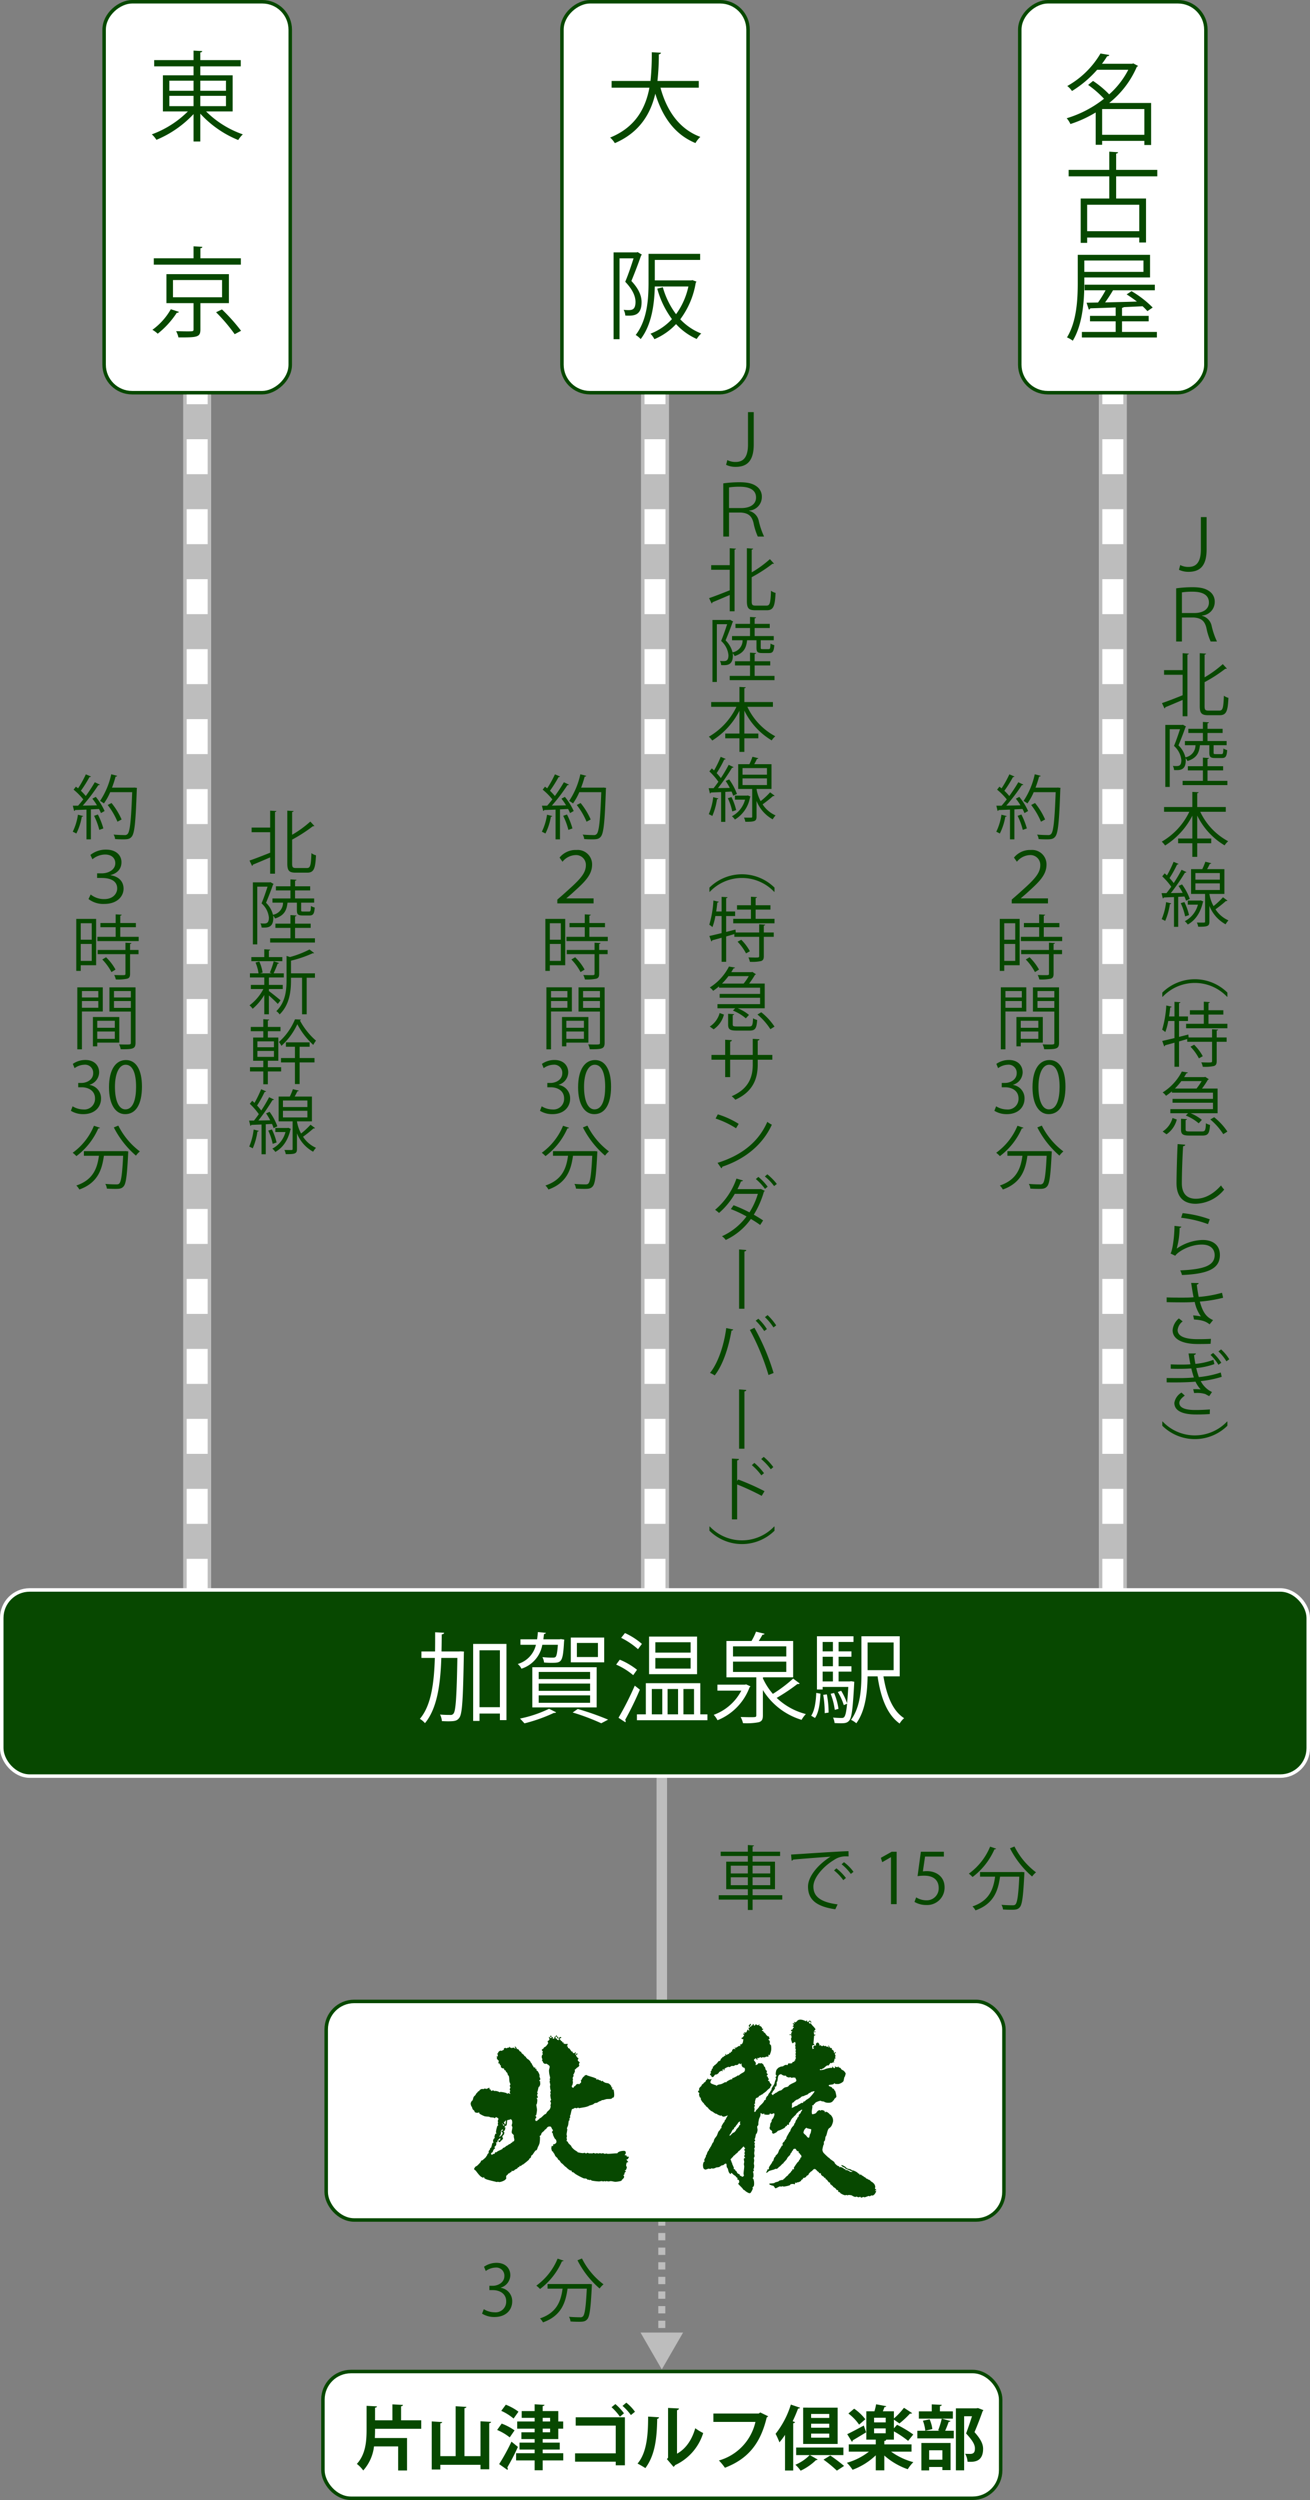 <svg xmlns="http://www.w3.org/2000/svg" viewBox="0 0 374.489 714.532">
  <rect x="0" y="0" width="374.489" height="714.532" fill="#808080" stroke="none"/>
  <defs>
    <style>
      .cls-1, .cls-3, .cls-4, .cls-7, .cls-8 {
        fill: none;
      }

      .cls-1, .cls-3, .cls-4, .cls-7 {
        stroke: #bdbdbd;
      }

      .cls-1, .cls-2, .cls-3, .cls-4, .cls-9 {
        stroke-miterlimit: 10;
      }

      .cls-1 {
        stroke-width: 3px;
      }

      .cls-10, .cls-2 {
        fill: #fff;
      }

      .cls-2 {
        stroke: #074800;
      }

      .cls-3, .cls-4 {
        stroke-width: 2px;
      }

      .cls-4 {
        stroke-dasharray: 2.089 2.089;
      }

      .cls-5 {
        fill: #bdbdbd;
      }

      .cls-6, .cls-9 {
        fill: #074800;
      }

      .cls-7 {
        stroke-width: 8px;
      }

      .cls-8, .cls-9 {
        stroke: #fff;
      }

      .cls-8 {
        stroke-width: 6px;
        stroke-dasharray: 10 10;
      }
    </style>
  </defs>
  <g id="レイヤー_2" data-name="レイヤー 2">
    <g>
      <line class="cls-1" x1="189.188" y1="507.629" x2="189.188" y2="571.884"/>
      <rect class="cls-2" x="92.316" y="677.808" width="193.745" height="36.224" rx="8"/>
      <g>
        <line class="cls-3" x1="189.188" y1="630.945" x2="189.188" y2="631.945"/>
        <line class="cls-4" x1="189.188" y1="634.034" x2="189.188" y2="666.407"/>
        <line class="cls-3" x1="189.188" y1="667.451" x2="189.188" y2="668.451"/>
        <polygon class="cls-5" points="183.105 666.671 189.188 677.206 195.271 666.671 183.105 666.671"/>
      </g>
      <g>
        <path class="cls-6" d="M107.216,694.168c0,.6,0,1.42-.06,2.641h9.202v9.281h-2.541v-6.881h-6.9a12.416,12.416,0,0,1-3.081,6.881,9.026,9.026,0,0,0-1.821-1.88c2.501-2.741,2.781-6.441,2.781-9.822V687.607l2.961.16c-.021.22-.16.319-.541.38v3.601h4.961V687.187l3.021.159c-.02.2-.16.32-.54.4v4.001h5.761v2.421Z"/>
        <path class="cls-6" d="M137.358,692.028l3.041.16c-.02.199-.18.319-.541.399v13.163h-2.5v-1.28H125.876v1.341h-2.461V692.068l3.001.18c-.02.18-.159.32-.54.36v9.382h4.381v-14.263l3.081.18c-.021.18-.181.32-.56.38v13.703h4.58Z"/>
        <path class="cls-6" d="M143.415,692.688a15.903,15.903,0,0,1,3.682,1.94l-1.381,2a15.141,15.141,0,0,0-3.601-2.12Zm-.72,11.582a59.676,59.676,0,0,0,3.521-6.421l1.841,1.5a60.921,60.921,0,0,1-3.04,5.881.643.643,0,0,1,.139.381.596.596,0,0,1-.1.319Zm4.121-13.022a14.551,14.551,0,0,0-3.521-2.2l1.3-1.761a15.148,15.148,0,0,1,3.621,2Zm14.203,9.902v2.061h-5.882v2.82h-2.301v-2.82H147.536v-2.061h5.301v-1.041h-4.32v-1.98h4.32v-1.02h-3.78v-1.94h3.78v-1.04h-4.98v-2.041h4.98v-1.04h-3.7V689.107h3.7v-1.94l2.821.16c-.021.2-.16.3-.521.36V689.107h4.461v2.98h1.4v2.041h-1.4v2.98h-4.461v1.02h4.881v1.98h-4.881v1.041Zm-5.882-10.103v1.04h2.121v-1.04Zm0,3.081v1.04h2.121v-1.04Z"/>
        <path class="cls-6" d="M178.639,690.887v13.723H176.018v-1.04H164.395V701.19H176.018v-7.922H164.575v-2.381Zm-2.72-3.78a15.847,15.847,0,0,1,2.46,2.641l-1.16.96a15.941,15.941,0,0,0-2.401-2.701Zm3.12-.4a12.608,12.608,0,0,1,2.48,2.601l-1.16.94a15.453,15.453,0,0,0-2.401-2.621Z"/>
        <path class="cls-6" d="M188.396,690.887a.525.525,0,0,1-.521.44c-.1,5.741-.64,10.382-3.381,14.083-.58-.38-1.539-.94-2.24-1.301,2.661-3.101,3.021-8.302,3.021-13.423Zm5.142,10.402c2.68-1.48,4.32-4.181,5.221-7.281a14.515,14.515,0,0,0,2.261,1.38,14.964,14.964,0,0,1-8.022,9.162,1.383,1.383,0,0,1-.459.5l-1.881-2.2.32-.42V688.207l3.12.16a.584.584,0,0,1-.56.48Z"/>
        <path class="cls-6" d="M219.579,690.587a.936.936,0,0,1-.4.34c-1.78,7.502-5.381,11.862-11.942,14.383a17.247,17.247,0,0,0-1.72-2.08,14.858,14.858,0,0,0,10.441-11.022H203.935v-2.4h12.963l.44-.3Z"/>
        <path class="cls-6" d="M224.416,695.909a20.593,20.593,0,0,1-1.601,2.141,22.096,22.096,0,0,0-1.1-2.441,25.261,25.261,0,0,0,4.36-8.361l2.641.9a.493.493,0,0,1-.56.22c-.461,1.221-.98,2.461-1.561,3.661l.68.22c-.04.16-.2.3-.52.34v13.503h-2.341ZM241.099,701.69h-9.582l2.22,1.26a.451.451,0,0,1-.459.16,16.028,16.028,0,0,1-4.401,3.041,9.943,9.943,0,0,0-1.501-1.7,12.34,12.34,0,0,0,4.082-2.761h-3.861v-2.161h13.503Zm-1.641-13.563V698.509h-9.862V688.126Zm-2.4,2.941v-1.141h-5.181v1.141Zm0,2.8v-1.14h-5.181v1.14Zm0,2.841v-1.16h-5.181v1.16Zm2.181,9.422a35.854,35.854,0,0,0-3.821-3.141l1.94-1.18a48.808,48.808,0,0,1,3.941,2.98Z"/>
        <path class="cls-6" d="M260.579,700.709h-5.842a19.495,19.495,0,0,0,6.362,3.001,11.029,11.029,0,0,0-1.601,2.021,19.862,19.862,0,0,1-6.701-3.921v4.24h-2.441v-4.301a19.139,19.139,0,0,1-6.641,4.141,11.284,11.284,0,0,0-1.621-2,18.512,18.512,0,0,0,6.302-3.181h-5.761v-2.08h7.721v-1.36h-2.699V689.168h2.32a17.204,17.204,0,0,0,.479-2.001l2.901.54c-.061.16-.24.26-.521.26-.119.381-.279.78-.459,1.201h3.16v2.06a20.687,20.687,0,0,0,2.881-3.061l2.32,1.521a.496.496,0,0,1-.4.16.659.659,0,0,1-.199-.021A25.311,25.311,0,0,1,257.118,692.648l-1.58-1.101v2.501l.9-1.021a33.046,33.046,0,0,1,4.641,2.78l-1.48,1.82a27.336,27.336,0,0,0-4.061-2.72v2.36h-2.2c-.021.2-.181.34-.54.38v.98H260.579Zm-18.384-5.001c1.22-.561,2.98-1.521,4.741-2.461l.66,1.94c-1.381.841-2.841,1.721-3.82,2.281a.449.449,0,0,1-.24.42Zm1.98-7.281a14.115,14.115,0,0,1,3.2,3.021l-1.779,1.54a14.15,14.15,0,0,0-3.061-3.181Zm9.022,3.921v-1.341H249.877v1.341Zm-3.321,1.72v1.381h3.321v-1.381Z"/>
        <path class="cls-6" d="M268.196,694.608a23.03,23.03,0,0,0,1.021-3.341l2.501.681c-.08.16-.24.24-.521.24a25.587,25.587,0,0,1-1,2.54h2.46v2.181H262.235v-2.181h6.361Zm4.201-5.421v2.08h-9.723V689.187h3.682v-2l2.86.14c-.021.2-.16.32-.521.38V689.187Zm-9.002,16.884V698.229h8.342v7.762h-2.34v-.9h-3.781v.98Zm1.12-11.343a11.785,11.785,0,0,0-.68-2.86l1.92-.4a10.448,10.448,0,0,1,.78,2.781Zm4.882,5.581h-3.781v2.701h3.781ZM279.579,688.247l1.52.58a.43.43,0,0,1-.2.32c-.6,1.721-1.4,3.841-2.32,5.981,1.82,2.021,2.461,3.44,2.461,4.761,0,3.721-2.581,3.721-3.781,3.721-.221,0-.44,0-.66-.02a5.281,5.281,0,0,0-.7-2.28c.58.039,1.12.039,1.479.039,1.201,0,1.32-.8,1.32-1.58,0-1.1-.699-2.28-2.52-4.261.66-1.78,1.22-3.44,1.68-4.921H275.618v15.463h-2.36V688.327H279.119Z"/>
      </g>
      <rect class="cls-2" x="93.25" y="572.026" width="193.745" height="62.467" rx="8"/>
      <g>
        <path class="cls-6" d="M134.823,600.542c.069-.113.224-.167.285-.285a6.267,6.267,0,0,0,.191-.666,1.624,1.624,0,0,1,.189-.381c.109-.142.272-.236.382-.381.128-.161.205-.359.332-.523.098-.124.235-.211.334-.33.046-.057.039-.148.096-.192.096-.072.238-.066.332-.143.072-.055.072-.175.143-.236a1.572,1.572,0,0,1,.523-.332,1.16,1.16,0,0,1,.477.002c.035.002.06.052.091.046.047-.011.057-.076.098-.096a.844.844,0,0,1,.332-.093c.161,0,.318.123.477.094a4.279,4.279,0,0,0,.617-.286c.058-.019.157-.052.192,0,.066.11-.028.277.047.381.071.101.25.054.331.145.079.085-.014.299.098.334.101.028.375-.154.57-.142.156.006.274.161.428.186.094.022.189-.06.283-.044a5.085,5.085,0,0,1,.903.238c.077.027.112.137.191.142.132.011.25-.104.381-.093a9.68,9.68,0,0,1,1.333.238,1.465,1.465,0,0,1,.379.143c.058.03.074.142.142.142.121,0,.214-.148.334-.142.17.009.313.137.475.189.03.013.102.032.094,0-.019-.099-.181-.304-.189-.475-.01-.151.142-.277.143-.425,0-.138-.151-.249-.143-.382.011-.212.19-.404.19-.617,0-.14-.19-.241-.19-.382,0-.154.198-.271.19-.428-.009-.25-.192-.466-.238-.711-.096-.534-.063-1.096-.189-1.617-.036-.156-.214-.241-.283-.382-.09-.18-.09-.397-.192-.57-.077-.135-.241-.203-.334-.334-.068-.098-.06-.244-.14-.334-.085-.094-.252-.091-.332-.189-.088-.104-.038-.298-.143-.381-.142-.113-.365-.055-.523-.142a.798.798,0,0,1-.332-.334c-.069-.145.016-.33-.047-.477-.028-.058-.156.008-.19-.047-.088-.123-.043-.313-.143-.427-.079-.088-.304.016-.332-.094-.031-.104.113-.611.094-.762-.006-.071-.14-.047-.19-.094-.08-.082-.118-.198-.191-.288-.054-.071-.168-.102-.189-.189-.019-.084.104-.154.094-.241-.01-.104-.115-.178-.142-.283a.087.087,0,0,1,.047-.094c.088-.039.25.042.285-.047a1.661,1.661,0,0,0-.049-.573.529.529,0,0,0-.093-.189c-.011-.019-.068-.035-.047-.047.06-.031.181.013.236-.047.074-.072.038-.201.098-.286a1.476,1.476,0,0,1,.381-.378.674.674,0,0,1,.331-.096c.113-.008.225.074.334.047.099-.024.149-.14.239-.189.087-.049.225-.016.283-.096.087-.118-.013-.327.096-.428a.712.712,0,0,1,.475-.094c.102,0,.186.107.286.094.079-.006.115-.117.191-.142.149-.055.33-.019.475-.094.082-.044.066-.224.142-.239.06-.009.036.151.094.192a1.122,1.122,0,0,0,.477.192c.161.013.313-.087.475-.098a.472.472,0,0,1,.238.047c.109.06.18.173.287.239.024.017.094.031.094,0a.955.955,0,0,0-.094-.381c-.014-.028-.088.03-.096,0a.282.282,0,0,1,.047-.191c.017-.03.068-.071.096-.047a2.888,2.888,0,0,1,.426.524c.033.054-.055.157,0,.191.109.068.279-.03.381.047.233.175.353.471.57.666.077.066.214.025.285.094.087.087.063.244.143.334.195.217.46.367.664.573.05.05.046.138.096.189.143.143.332.236.474.381.052.05.05.138.096.189a3.555,3.555,0,0,0,.428.428c.055.047.137.05.191.098a3.914,3.914,0,0,1,.524.521c.087.112.11.263.187.382.05.074.145.113.191.192.131.209.206.45.334.664.017.032.076.016.094.047.063.101.08.23.143.334a.299.299,0,0,0,.143.142c.12.044.291-.028.379.047.061.054-.047.156-.047.238a.1.1,0,0,0,.047.094c.118.055.302.02.379.096.05.05-.11.121-.094.189a.608.608,0,0,0,.189.286c.05.05.154.035.192.096a4.956,4.956,0,0,1,.521,1.047c.057.164-.035.353,0,.523.047.231.187.438.235.666a.256.256,0,0,1-.046.19c-.063.106-.247.161-.236.285.011.151.236.228.282.382.028.08-.091.151-.091.236,0,.101.112.186.091.285a2.707,2.707,0,0,1-.283.809c-.031.061-.168.027-.189.094-.113.31-.205.891-.335,1.333-.017.054-.099.085-.096.14.013.151.153.279.143.43-.008.17-.178.305-.19.474-.005.08.123.112.142.191a1.349,1.349,0,0,1,.047.57c-.034.088-.271-.085-.285,0-.016.088.186.371.189.571a4.833,4.833,0,0,1-.142,1.141c-.017.093-.145.145-.142.239.011.441.197,1.011.189,1.521a8.138,8.138,0,0,1-.239,1.476c-.013.052-.09.071-.143.094-.028.009-.093-.035-.093,0a.34.34,0,0,0,.093.189c.024.025.075.019.094.047a.525.525,0,0,1,.096.236.334.334,0,0,1-.047.194c-.063.104-.219.162-.239.283a.862.862,0,0,0,.096.57c.083.08.332.02.475-.046.085-.038.068-.179.142-.239.093-.074.241-.066.334-.142.072-.057.071-.176.143-.236.126-.107.301-.138.428-.238.349-.282.647-.623.998-.904.127-.102.315-.124.43-.238.146-.145.198-.365.334-.523.217-.255.508-.449.715-.713a1.816,1.816,0,0,0,.236-.524,1.033,1.033,0,0,0,.047-.332c0-.113-.057-.22-.047-.334a4.748,4.748,0,0,0,.143-.619c-.008-.186-.198-.337-.191-.523.008-.164.203-.268.239-.428.017-.082-.084-.151-.094-.236a8.217,8.217,0,0,1-.143-1.143c-.005-.113.096-.217.096-.332,0-.146-.104-.282-.094-.43a2.325,2.325,0,0,1,.142-.474.081.081,0,0,0,0-.047c-.025-.052-.083-.09-.094-.143a7.115,7.115,0,0,1-.143-1.096c-.003-.101.104-.183.096-.283-.025-.338-.167-.661-.189-.998-.01-.132.094-.249.094-.381,0-.132-.105-.252-.094-.381.005-.09.146-.145.142-.238a8.152,8.152,0,0,0-.189-.904,7.131,7.131,0,0,1-.142-1.236c.008-.371.179-.724.189-1.095a.444.444,0,0,0-.138-.331,3.098,3.098,0,0,0-.858-.573c-.091-.038-.187.123-.286.096a1.212,1.212,0,0,1-.523-.335c-.107-.113-.109-.293-.189-.428-.047-.075-.173-.101-.191-.189-.022-.113.106-.217.096-.334-.024-.245-.183-.467-.191-.713a1.385,1.385,0,0,1,.143-.568c.038-.094.181-.138.191-.239.011-.12-.143-.214-.143-.332,0-.137.101-.253.143-.382.005-.013.009-.035,0-.044-.088-.132-.239-.231-.283-.384a.264.264,0,0,1,.093-.238c.091-.09.242-.099.334-.189.076-.075.065-.212.143-.285.167-.157.412-.216.571-.381a3.945,3.945,0,0,0,.666-.903c.05-.123-.12-.245-.143-.379a.328.328,0,0,1,.047-.239c.057-.074.178-.074.239-.14a.77.77,0,0,0,.236-.381c.017-.135-.11-.249-.14-.381-.019-.077-.057-.182,0-.238.047-.046.135.011.187.047.049.033.046.118.098.143.118.058.283.142.379.094.085-.041.061-.211.002-.283-.063-.076-.2-.006-.286-.05a.201.201,0,0,1-.094-.142.106.106,0,0,1,.047-.094.452.452,0,0,1,.189-.098.158.158,0,0,1,.145.05c.06.096.014.252.094.334.069.066.2.003.285.046a.177.177,0,0,1,.096.143c0,.069-.083.12-.096.189-.006.038.013.094.049.094.145,0,.324.011.425-.091.091-.091-.011-.269.047-.381.047-.08.17-.08.242-.143.105-.099.173-.238.283-.332.022-.022.079-.028.096,0,.054.082.032.206.093.283.069.088.211.107.285.192a.294.294,0,0,1,.096.238c-.02.087-.128.128-.191.187-.016.016-.038.069-.047.05-.035-.082-.031-.354-.143-.475-.09-.098-.302-.172-.381-.098a.561.561,0,0,0,0,.479c.046.088.211.028.287.094.079.069.05.233.142.283a.792.792,0,0,0,.523.096c.083-.044-.102-.217-.094-.332a.53.53,0,0,1,.142-.332.836.836,0,0,1,.381-.189.16.16,0,0,1,.143.047c.046.036.128.094.096.142a.758.758,0,0,1-.332.191c-.046.016-.139-.047-.143,0a.659.659,0,0,0,.094.378c.038.063.146.041.191.096.063.082.019.219.094.287.074.064.214-.017.285.046.09.082.054.253.143.334.085.076.257.01.334.094.061.074-.079.233,0,.288.11.074.316.014.472.049.071.013.121.101.192.093.106-.011.183-.115.287-.142.034-.009.072.022.093.049.046.054.107.12.098.187a1.252,1.252,0,0,1-.19.43c-.02.031-.123.027-.096.047.057.044.222.016.285.098.096.115.046.312.143.426.077.091.247.055.332.143.257.255.411.601.664.856.071.069.22.019.286.094.076.085-.009.282.094.334a1.024,1.024,0,0,0,.57,0c.063-.019-.049-.151,0-.19.055-.039.137.013.192.049.047.031.113.087.096.142-.042.118-.189.17-.241.283-.019.047.019.104.049.145.02.028.066.068.096.047.143-.104.238-.268.378-.381.028-.02.093-.031.098,0a.55.55,0,0,1-.05.381c-.071.091-.304-.017-.33.094-.028.11.108.327.19.475.016.031.072.022.093.047.06.072.08.176.145.239.064.065.165.082.236.142a.106.106,0,0,1,.047.096c-.041.181-.249.348-.189.524.077.239.519.529.57.619.033.055-.121.077-.143.142a1.898,1.898,0,0,0-.096.568c.006.052.159,0,.143.05a1.987,1.987,0,0,1-.335.521c-.069.079-.201.079-.283.145-.236.187-.431.427-.667.616-.022.022-.094-.03-.094,0,0,.12.121.285.094.43a3.713,3.713,0,0,1-.332.809c-.038.083-.137.145-.142.236-.009.099.115.189.094.285-.047.223-.244.397-.286.618-.025.127.098.249.096.381,0,.159-.096.313-.096.474,0,.102.102.186.094.287a4.426,4.426,0,0,1-.192.951c-.019.064-.135.076-.14.145a.552.552,0,0,0,.093.428.439.439,0,0,0,.428.094c.094-.036.03-.211.096-.285.068-.08.203-.074.285-.143.205-.173.331-.45.571-.57a1.127,1.127,0,0,1,.57,0c.036.003.068.068.098.047.126-.101.2-.275.332-.381.036-.028.127.046.143,0a4.884,4.884,0,0,0,.049-.57c0-.016.01-.038,0-.047-.044-.041-.157-.039-.145-.094.016-.066.145-.041.192-.094a4.365,4.365,0,0,0,.235-.428,3.031,3.031,0,0,1,.334-.477c.079-.083.205-.109.288-.191.049-.05.033-.153.093-.192a1.156,1.156,0,0,1,.524-.186c.091-.006.151.11.238.139.691.242,1.476.453,2.092.669.041.014.055.079.096.096.12.047.282.008.381.094.084.077-.008.279.093.334s.22-.118.332-.094c.161.028.279.176.43.236.121.05.261.038.379.098.11.054.165.214.287.238.091.017.146-.165.236-.142.143.033.211.206.332.285a2.672,2.672,0,0,0,.57.283c.28.094.59.071.858.192a1.7,1.7,0,0,1,.521.428,1.452,1.452,0,0,1,.286.428c.019.047-.039.094-.046.142-.008.033-.031.085-.002.096.09.03.244-.083.285,0,.047.093-.05.461,0,.571.041.087.205-.006.285.047a.372.372,0,0,1,.143.239,6.538,6.538,0,0,1,.142,1.234,1.627,1.627,0,0,1-.143.762c-.055.107-.23.079-.332.142-.135.082-.227.252-.379.286-.436.094-.892.022-1.332.093-.359.058-.696.211-1.048.287-.091.017-.195-.031-.285,0-.064.02-.082.112-.143.142-.197.099-.419.142-.618.238-.23.11-.428.287-.664.378-.181.071-.393.024-.573.096-.211.087-.362.29-.57.381-.367.162-.768.236-1.141.379-.043.016-.054.079-.096.094a7.364,7.364,0,0,1-.951.286c-.535.117-1.08.179-1.617.283-.035.006-.061.057-.096.049-.135-.042-.241-.165-.379-.192-.044-.01-.055.077-.096.096a.855.855,0,0,1-.332.094c-.147,0-.283-.113-.428-.094-.127.014-.217.138-.334.189-.135.061-.293.075-.428.142a.261.261,0,0,0-.142.145c-.159.499-.239,1.017-.381,1.521-.033.115-.135.212-.143.332-.01.099.115.189.094.286-.031.159-.198.269-.238.427-.041.154.041.324-.001.477-.024.083-.167.102-.189.191-.109.401-.093.831-.192,1.234-.075.313-.268.589-.334.905-.017.096.101.184.098.285-.03.496-.17.977-.194,1.473-.006.162.096.315.096.475,0,.161-.098.315-.098.475,0,.162.098.315.098.475,0,.129-.14.258-.098.381.05.137.244.17.334.286.087.112.099.272.19.379.23.279.53.486.76.762.09.108.101.271.191.381a5.267,5.267,0,0,0,.711.715c.268.216.579.367.856.568.073.055.104.17.189.192a8.12,8.12,0,0,0,1.429.239c.145.009.28-.085.426-.094a.478.478,0,0,1,.238.047c.072.031.112.148.189.142.173-.01.307-.18.479-.189.135-.008.244.124.379.142.252.033.507-.013.762.001.047.002.093.055.142.047.146-.027.277-.143.428-.142.18,0,.342.134.524.142.145.008.28-.094.427-.094s.282.094.428.094.282-.093.427-.093c.162,0,.315.093.477.094.131,0,.25-.107.381-.093.198.017.37.17.57.189.128.014.249-.094.381-.094.161,0,.315.099.474.096.734-.016,1.461-.094,2.188-.143a2.104,2.104,0,0,0,.573-.046c.066-.025.035-.151.093-.191a2.314,2.314,0,0,1,.666-.332,4.234,4.234,0,0,1,.951-.142.794.794,0,0,1,.381.044.448.448,0,0,1,.239.241.838.838,0,0,1,0,.474c-.039.145-.17.249-.239.381-.014.028-.028.082,0,.094.145.06.34.008.475.096.083.055.008.235.094.286.137.08.326-.003.475.047.055.017.115.088.096.143a1.555,1.555,0,0,1-.332.568c-.083.09-.357.027-.334.143.016.085.33.403.474.62.019.025.028.079,0,.094-.085.044-.197.01-.285.047a.27.27,0,0,0-.142.142,2.92,2.92,0,0,0-.143.664.73.73,0,0,0,.047.29c.033.098.153.178.143.283a1.944,1.944,0,0,1-.239.762c-.068.118-.297.151-.334.236-.025.061.137.052.192.096.041.036.117.091.094.143-.072.151-.258.23-.334.381-.072.145-.027.327-.096.474-.047.102-.228.126-.238.238-.01.127.181.206.189.334a.771.771,0,0,1-.142.474,6.576,6.576,0,0,1-.521.524c-.035.038-.014.105-.049.145a.544.544,0,0,1-.239.142,7.464,7.464,0,0,1-1.475.236c-.464.008-.915-.17-1.377-.192-.225-.009-.441.094-.667.094-.191,0-.376-.094-.57-.094-.101,0-.184.094-.285.094s-.186-.098-.285-.098c-.132,0-.249.098-.379.098-.134,0-.252-.098-.383-.098-.285,0-.568.11-.856.098a14.13,14.13,0,0,1-1.996-.239c-.148-.03-.235-.206-.382-.239-.082-.019-.151.104-.238.096-.12-.011-.214-.121-.329-.143-.066-.011-.134.072-.192.047-.179-.077-.293-.271-.477-.334-.241-.082-.526.003-.76-.094a19.77,19.77,0,0,1-2.185-1.143c-.275-.159-.49-.411-.762-.571-.112-.068-.282-.008-.381-.093-.087-.079-.008-.263-.094-.337-.128-.104-.334-.057-.475-.142a6.682,6.682,0,0,1-.809-.62c-.12-.099-.211-.233-.332-.332-.057-.043-.137-.046-.189-.096-.268-.239-.497-.516-.762-.759-.132-.123-.307-.201-.427-.334-.184-.203-.294-.466-.475-.664-.107-.121-.279-.167-.381-.288-.091-.105-.102-.269-.191-.379-.167-.211-.414-.353-.571-.573-.162-.23-.233-.516-.379-.759-.046-.079-.143-.117-.187-.192-.052-.085-.035-.205-.096-.285-.06-.071-.175-.077-.238-.142a.553.553,0,0,1-.143-.241,3.001,3.001,0,0,1-.143-.711c-.005-.115.082-.219.096-.334.005-.035-.054-.06-.047-.094.013-.055.041-.126.094-.142.105-.035.263.085.334,0,.107-.132.03-.416.098-.526.03-.05.124.066.187.049a1.2,1.2,0,0,0,.381-.189.73.73,0,0,0,.238-.238.69.69,0,0,0,.098-.381,1.591,1.591,0,0,0-.191-.573c-.05-.087-.186-.101-.239-.187a6.801,6.801,0,0,1-.521-1.047c-.063-.148-.038-.326-.094-.475-.057-.142-.246-.233-.239-.381.01-.214.272-.359.287-.57.006-.123-.175-.181-.238-.286a3.768,3.768,0,0,0-.332-.667c-.09-.094-.249-.087-.381-.094a.835.835,0,0,0-.379.047,1.333,1.333,0,0,0-.382.287c-.066.064-.077.172-.143.236-.175.175-.395.299-.571.475-.05.05-.044.142-.094.192a7.289,7.289,0,0,0-.666.57c-.146.191-.154.463-.285.664-.08.123-.277.151-.334.285-.038.093.098.184.094.286a9.37,9.37,0,0,1-.145,1.807,6.273,6.273,0,0,1-.474,1.047,4.462,4.462,0,0,1-.285.762c-.099.138-.318.154-.431.283-.319.368-.546.809-.856,1.188-.046.054-.138.043-.19.094a.695.695,0,0,0-.14.238c-.047.12-.022.271-.096.378-.109.161-.305.236-.428.381-.068.083-.066.217-.145.286-.497.456-1.031.875-1.568,1.284-.113.085-.266.108-.381.189-.14.094-.225.268-.382.334-.064.025-.12-.083-.187-.098a.104.104,0,0,0-.096.05c-.061.101-.079.23-.143.331a.114.114,0,0,1-.094.049c-.052,0-.102-.079-.143-.049-.154.112-.227.315-.381.428-.173.129-.39.173-.571.286-.077.044-.115.142-.189.189a1.481,1.481,0,0,1-.475.238c-.068.014-.124-.072-.191-.094-.031-.013-.08-.028-.094-.002-.044.087.014.214-.05.285-.109.121-.291.146-.428.239-.073.049-.112.143-.189.191-.087.05-.206.03-.287.094-.105.085-.14.236-.238.334-.065.063-.191.06-.238.14a1.468,1.468,0,0,0-.189.571c-.011.085.128.161.093.236a1.364,1.364,0,0,1-.427.571,3.441,3.441,0,0,1-.905.43,2.625,2.625,0,0,1-.715.142c-.143.005-.28-.098-.425-.098-.074,0-.121.11-.192.098-.272-.057-1.916-.431-2.852-.716a2.283,2.283,0,0,1-.762-.383c-.094-.072-.039-.293-.142-.332-.087-.03-.138.216-.239.192a2.517,2.517,0,0,1-.76-.428,7.613,7.613,0,0,1-.806-.905c-.183-.216-.337-.452-.524-.667-.146-.167-.461-.305-.472-.474-.016-.154.209-.477.376-.666.126-.135.34-.162.478-.287a10.108,10.108,0,0,0,1-1.045c.065-.077.046-.198.096-.286a.394.394,0,0,1,.142-.142c.085-.047.205-.032.285-.094a9.533,9.533,0,0,0,.999-.902c.074-.076.08-.2.142-.285.024-.031.077-.019.096-.047.098-.165.137-.362.238-.524.06-.094.176-.142.238-.238a.713.713,0,0,0,.096-.283c.003-.05-.054-.094-.047-.145a.711.711,0,0,1,.094-.285c.08-.137.216-.238.285-.381.06-.118.028-.269.096-.379.05-.079.201-.058.238-.142.164-.375.258-.988.381-1.284.028-.068.124-.073.191-.094.03-.013.096.03.096,0,0-.12-.087-.346-.096-.526a.812.812,0,0,1,.049-.334,1.838,1.838,0,0,1,.238-.378c.055-.072.17-.104.191-.191.019-.083-.109-.153-.094-.238a2.691,2.691,0,0,1,.285-.904c.05-.087.257,0,.286-.094.036-.116-.159-.247-.142-.381a8.932,8.932,0,0,1,.381-1.711c.033-.109.213-.128.236-.238.032-.142-.094-.28-.094-.428.002-.161.094-.316.094-.475,0-.101-.102-.186-.093-.287.022-.214.15-.406.191-.617a.156.156,0,0,0-.049-.145,1.473,1.473,0,0,0-.617-.381c-.157-.013-.227.252-.381.287-.106.024-.183-.123-.285-.142-.313-.063-.639-.035-.951-.098-.167-.031-.309-.161-.477-.189a8.823,8.823,0,0,1-1.141-.098,7.651,7.651,0,0,1-1.519-.762c-.098-.065.013-.293-.098-.334-.138-.05-.345.104-.523.098a2.06,2.06,0,0,1-.617-.143.315.315,0,0,1-.143-.143c-.05-.087-.033-.205-.096-.283-.134-.181-.353-.288-.475-.479a4.255,4.255,0,0,1-.189-.57c-.046-.106-.149-.18-.19-.287a1.953,1.953,0,0,1-.189-.759A1.57,1.57,0,0,1,134.823,600.542Zm5.793,15.316c.159-.039.275-.175.426-.238.123-.049.282-.005.381-.093.087-.079.003-.264.096-.334.129-.094.328-.031.475-.094.082-.038.112-.148.189-.192.468-.258.974-.438,1.429-.71.079-.049.068-.186.143-.241.156-.11.361-.135.523-.236.172-.107.305-.268.474-.381.118-.079.261-.113.381-.189.135-.085.242-.208.381-.286.118-.066.269-.066.381-.142.085-.058.107-.179.189-.239.083-.057.208-.032.286-.091.074-.057.072-.183.143-.239.094-.077.25-.054.334-.143a.669.669,0,0,0,.191-.426,7.572,7.572,0,0,0-.189-.904c-.01-.05.052-.094.047-.142a.891.891,0,0,0-.094-.383c-.098-.153-.279-.235-.383-.379a.712.712,0,0,1-.142-.381c.013-.482.19-.949.19-1.428,0-.168-.181-.304-.187-.477-.011-.225.134-.438.14-.664a1.869,1.869,0,0,0-.094-.856.606.606,0,0,0-.425-.283c-.079-.02-.115.118-.192.142-.182.057-.387.034-.571.094a.221.221,0,0,0-.143.142c-.098.438-.076,1.029-.189,1.333-.061.159-.304.168-.43.285a.492.492,0,0,0-.143.236.11.11,0,0,0,.049.096c.055.046.135.052.191.094a.117.117,0,0,1,.047.096c-.011.055-.079.088-.096.142-.047.154-.013.338-.096.475-.085.146-.342.217-.379.334-.032.094.159.14.19.239a.88.88,0,0,1,0,.379.783.783,0,0,1-.096.285c-.093.14-.238.242-.332.381a.475.475,0,0,0-.094.236.489.489,0,0,0,.046.239c.035.085.168.148.142.238a1.613,1.613,0,0,1-.381.571c-.046.054-.14.041-.189.094-.113.11-.156.293-.285.378a.283.283,0,0,1-.286,0,.573.573,0,0,1-.191-.283c-.02-.044-.042-.124,0-.145.117-.055.288.039.383-.044a.896.896,0,0,0,.189-.479c.013-.049-.001-.161-.047-.143a2.291,2.291,0,0,0-.428.335,1.299,1.299,0,0,0-.285.331c-.079.148-.069.327-.145.475a.198.198,0,0,1-.143.096c-.031.008-.058-.055-.093-.047-.057.011-.142.036-.142.096-.001.093.142.145.142.236a1.211,1.211,0,0,1-.143.571c-.104.187-.382.327-.43.474-.035.11.225.176.19.286-.046.147-.316.293-.428.475-.128.203-.15.466-.285.667-.077.11-.236.142-.334.236a.282.282,0,0,0-.094.192.42.42,0,0,0,.094.236C140.505,615.809,140.559,615.87,140.616,615.858Zm2.761-5.61a1.623,1.623,0,0,0,.334-.57c.022-.105-.08-.201-.142-.283a.339.339,0,0,0-.145-.098c-.028-.013-.08.028-.096,0-.025-.057-.044-.146.002-.189.072-.072.209-.031.286-.098a.758.758,0,0,0,.142-.282.057.057,0,0,0,0-.05c-.025-.036-.052-.112-.093-.093a.655.655,0,0,0-.288.235,1.327,1.327,0,0,0-.236.477c-.017.069.104.12.094.189a3.583,3.583,0,0,1-.239.856c-.022.055-.09.076-.142.098-.03.009-.08-.031-.096,0-.027.054-.058.161,0,.189a.319.319,0,0,0,.285-.047A1.246,1.246,0,0,0,143.377,610.248Zm.288-3.139c.033.008.038-.06.046-.094.008-.031.031-.088,0-.096-.061-.016-.178-.005-.189.049C143.507,607.023,143.599,607.093,143.665,607.109Zm.283.428c.046.028.094-.038.143-.047.03-.006.088.031.096,0a.224.224,0,0,0-.049-.189.356.356,0,0,0-.236-.145.156.156,0,0,0-.145.145A.369.369,0,0,0,143.948,607.537Zm.19-.806a2.001,2.001,0,0,0,.189.425c.036.038.129,0,.145-.047.054-.183.189-.992.189-1.045,0-.06-.135.05-.189.094-.076.069-.113.17-.191.239-.052.044-.134.049-.191.094a.108.108,0,0,0-.047.094C144.056,606.643,144.116,606.678,144.138,606.731Z"/>
        <path class="cls-6" d="M213.774,579.245a.131.131,0,0,1,.096.047c.044.054.036.151.094.19.094.063.274.168.334.098.055-.069-.038-.266-.096-.382-.038-.082-.216-.104-.192-.192.038-.121.269-.304.382-.474.017-.027-.03-.087,0-.094a.212.212,0,0,1,.189.047c.055.044.118.123.096.191-.049.162-.261.264-.285.428-.014.088.11.148.189.189.033.017.074-.019.094-.046.079-.102.094-.247.191-.332.076-.069.22-.022.288-.098.061-.071.006-.195.046-.283a.088.088,0,0,1,.096-.049.339.339,0,0,1,.189.143c.047.082-.03.23.047.286.079.054.206.003.285-.047.123-.082.161-.296.286-.334.088-.028.109.154.189.189a.924.924,0,0,0,.477.098c.088-.016.11-.153.19-.192.055-.028.165-.054.189,0,.033.06-.058.129-.094.192-.011.017-.047.024-.047.047a.11.11,0,0,0,.047.094c.12.066.26.079.381.142.03.019.02.072.049.096.071.058.184.066.238.142.082.126.046.316.14.43.077.091.345.035.332.142-.006.087-.268.274-.379.428-.017.025-.028.082,0,.096.118.058.275.017.379.094.087.063.072.209.143.285.107.116.274.17.381.286.132.142.205.331.332.477a2.402,2.402,0,0,0,.475.427c.082.052.217-.02.285.047.069.069.016.197.049.285.031.09.118.15.142.239a.163.163,0,0,1-.047.143c-.065.063-.167.082-.239.142a.131.131,0,0,0-.047.094.123.123,0,0,0,.047.094c.055.047.153.036.191.098a1.288,1.288,0,0,1,.19.521c.013.102-.102.187-.094.288a.763.763,0,0,0,.143.378c.054.087.206.094.236.192a2.794,2.794,0,0,1,.094.809,3.22,3.22,0,0,1-.049.806,6.357,6.357,0,0,1-.381,1.143.171.171,0,0,1-.142.098c-.071,0-.123-.076-.192-.098-.028-.011-.094-.032-.094,0,0,.107.107.252.094.381a.186.186,0,0,1-.142.143c-.17.035-.353-.036-.523-.002-.14.028-.239.164-.381.189-.25.044-.51-.033-.76,0-.104.016-.181.153-.287.142-.101-.006-.135-.195-.238-.189-.161.013-.271.189-.427.238-.154.047-.397-.022-.477.047-.076.065.071.187.096.285.009.028.028.083,0,.094a.322.322,0,0,1-.287,0c-.08-.06-.044-.197-.094-.283a.097.097,0,0,0-.096-.049.67.67,0,0,0-.285.143c-.116.107-.316.224-.286.381.031.151.398.479.526.759a.865.865,0,0,1,0,.381c-.01.099-.12.277-.049.285a1.792,1.792,0,0,0,.568-.236c.088-.055.115-.17.194-.238a.315.315,0,0,1,.191-.094c.129,0,.247.094.378.094.101,0,.19-.126.286-.094a1.285,1.285,0,0,1,.57.381c.148.17.161.428.285.617.043.06.159.031.189.094.121.255.118.556.238.809.058.123.211.179.287.286a.297.297,0,0,1,.047.189c-.01.134-.094.25-.094.382a.319.319,0,0,0,.094.187c.022.03.074.022.094.05.061.071.162.145.145.236-.039.167-.29.285-.29.43,0,.123.224.131.29.238.066.11.035.263.093.381.055.11.236.159.236.285,0,.137-.187.205-.236.332a.141.141,0,0,0,.047.143c.079.068.22.06.283.143.121.149.131.363.239.523.102.148.291.224.381.381a.35.35,0,0,1,0,.286c-.063.143-.208.242-.288.379-.049.087-.028.209-.094.285-.194.217-.45.373-.664.57-.181.165-.335.365-.526.523-.304.255-.644.464-.951.715-.027.02-.016.077-.047.093-.135.069-.297.071-.428.143-.05.025-.046.113-.094.143-.118.068-.275.058-.381.142-.124.099-.159.285-.285.379-.137.104-.33.104-.475.192a.515.515,0,0,0-.241.236,4.834,4.834,0,0,0-.238,1.047c-.006.071.12.121.094.189-.05.153-.263.225-.285.382-.017.138.19.236.19.378,0,.157-.173.274-.19.43-.017.162.094.315.094.474,0,.272-.126.727-.094.809.038.101.277.028.381-.046.098-.071.071-.236.142-.334.105-.143.26-.245.381-.379a7.402,7.402,0,0,0,.474-.571c.044-.058.05-.137.096-.192.271-.296.584-.559.856-.853a3.705,3.705,0,0,0,.382-.477c.08-.117.093-.275.191-.381.085-.091.235-.11.334-.187a.263.263,0,0,0,.094-.143c.009-.049-.065-.096-.05-.142a3.13,3.13,0,0,1,.334-.664c.058-.088.181-.11.242-.194.118-.175.17-.389.283-.568.107-.173.266-.309.381-.477.08-.118.11-.263.189-.379.054-.074.156-.109.192-.189.064-.148.027-.331.094-.479.22-.46.551-.864.762-1.33a6.868,6.868,0,0,0,.191-.76,4.035,4.035,0,0,0,.285-.713c.019-.134-.162-.246-.14-.379.03-.17.274-.258.285-.428.01-.151-.235-.233-.238-.381a3.793,3.793,0,0,1,.189-1.237,1.435,1.435,0,0,1,.335-.428,1.041,1.041,0,0,1,.239-.238,3.614,3.614,0,0,1,.711-.332c.181-.061.39-.03.571-.094.173-.063.305-.209.475-.287a1.454,1.454,0,0,1,.477-.142c.082-.005.151.085.236.094a.156.156,0,0,0,.143-.047c.101-.126.145-.293.238-.426a.125.125,0,0,1,.094-.049c.098,0,.189.052.286.049a2.515,2.515,0,0,0,.713-.096c.06-.022.014-.132.049-.189a.328.328,0,0,1,.143-.142c.116-.055.26-.042.378-.098a.103.103,0,0,0,.049-.094c0-.049-.047-.091-.047-.142,0-.035.014-.107.047-.096.055.02.046.118.096.143.03.016.082-.016.094-.047.055-.151.042-.324.094-.475.014-.043.079-.054.096-.094a.519.519,0,0,0,.047-.236c-.009-.148-.094-.283-.094-.43,0-.101.094-.184.094-.286,0-.131-.094-.249-.094-.379,0-.176.094-.346.094-.524,0-.113-.094-.216-.094-.332,0-.129.102-.249.098-.378-.01-.167-.126-.312-.145-.479-.011-.128.058-.252.05-.381-.011-.145-.098-.28-.098-.427,0-.132.098-.25.098-.381a.911.911,0,0,0-.098-.524c-.08-.082-.258,0-.379.047-.052.024-.049.107-.094.145a.414.414,0,0,1-.189.094c-.066.006-.168.013-.19-.047a5.537,5.537,0,0,1-.331-1.19c-.02-.15.138-.277.138-.428a1.886,1.886,0,0,0-.138-.715c-.072-.091-.246.148-.335.098a.216.216,0,0,1,0-.286c.075-.052.187.071.285.098.03.006.088.028.096,0,.038-.131-.002-.328.047-.477a3.178,3.178,0,0,1,.238-.383c.014-.027.031-.085,0-.094-.09-.032-.228.079-.285,0a.372.372,0,0,1,0-.379c.055-.08.214.016.285-.047.121-.11.146-.291.238-.428.068-.102.173-.181.239-.285.017-.027.028-.079,0-.098-.087-.044-.197-.008-.286-.047-.031-.013-.063-.063-.046-.091.087-.161.245-.272.332-.43.017-.033-.02-.071-.047-.096-.071-.06-.167-.082-.239-.142-.027-.024-.058-.063-.046-.094.027-.063.076-.137.14-.145.087-.009.154.085.241.094a.197.197,0,0,0,.143-.047c.025-.019.061-.063.046-.094-.054-.11-.252-.197-.238-.286.013-.066.195-.022.288,0,.052.013.085.117.142.098.161-.054.275-.208.426-.285,0,0,.479-1.1,2.567-.047.102.052.142-.184.241-.238.028-.019.08.016.091.049.055.118.044.263.098.379a.083.083,0,0,0,.094.047,1.657,1.657,0,0,0,.381-.238c.072-.055.099-.197.189-.187.138.009.236.138.334.238a.447.447,0,0,1,.143.235.168.168,0,0,1-.096.145c-.031.016-.074-.02-.094-.047-.047-.058-.054-.138-.096-.192-.038-.044-.088-.117-.142-.094a.455.455,0,0,0-.287.286c-.019.099.096.197.191.236.146.063.331-.019.477.047.058.028.006.138.047.191.263.335.587.622.855.952a1.728,1.728,0,0,1,.334.523c.014.09-.14.117-.191.192a1.83,1.83,0,0,0-.194.332c-.01.03-.03.087,0,.093.113.028.31-.047.382,0,.057.039-.052.135-.096.192-.024.028-.064.065-.093.049-.099-.058-.15-.194-.239-.241-.031-.014-.047.063-.047.096a3.105,3.105,0,0,0,.093.76c.066.11.348-.02.382.05.035.072-.143.176-.238.238-.042.024-.137-.049-.145,0-.006.052-.201,2.007-.191,2.281.006.135.203.179.285.285.019.027.03.083,0,.096-.131.054-.392.066-.57.142a.171.171,0,0,0-.096.142,4.05,4.05,0,0,0,.096.856c.039.088.203.006.283-.047.077-.05.093-.159.143-.235.011-.02.068-.043.046-.05-.063-.027-.236.036-.283-.046-.049-.088.03-.211.096-.286a1.117,1.117,0,0,1,.43-.334c.065-.024.117.094.189.094a.115.115,0,0,0,.094-.091c.027-.142-.058-.299,0-.43a.737.737,0,0,1,.332-.332.353.353,0,0,1,.288,0,.452.452,0,0,1,.187.189,1.358,1.358,0,0,1,.194.381c.013.05-.028.101-.047.145-.014.019-.061.025-.05.047a.096.096,0,0,0,.098.044c.083-.009.153-.113.235-.091.195.047.328.261.526.283.126.016.203-.192.332-.192.154,0,.272.17.426.192.087.013.156-.117.239-.094.118.033.17.195.283.238.102.039.228-.031.334,0a1.069,1.069,0,0,1,.285.192c.019.014.03.061.047.049.035-.036.069-.099.049-.145-.052-.113-.211-.164-.239-.285-.014-.068.094-.187.143-.143a4.083,4.083,0,0,0,.43.667c.107.098.324-.008.425.094.093.09-.011.271.047.381.046.08.172.08.238.142a1.115,1.115,0,0,1,.288.337c.068.142.009.422.094.472.09.054.249-.135.379-.189.028-.013.085-.031.094,0,.031.09.069.217,0,.283-.066.068-.263-.091-.285,0a1.907,1.907,0,0,0,.143.571c.019.055.098.087.094.143-.014.165-.153.31-.14.475.005.115.214.187.187.286-.024.082-.23-.033-.285.047-.11.161-.08.384-.145.57-.03.099-.132.179-.142.285-.008.102.084.187.098.286,0,.036-.017.107-.05.094-.085-.033-.101-.197-.189-.191-.137.011-.205.195-.334.238-.181.058-.398-.039-.573.046-.087.046-.033.208-.093.287-.043.057-.148.039-.191.094-.063.082-.019.222-.096.286-.05.044-.126-.054-.191-.047a.768.768,0,0,0-.378.094c-.345.219-.62.529-.952.759-.082.058-.198.05-.288.094-.085.05-.139.17-.236.19-.14.033-.324-.104-.43-.046-.082.044-.09.271,0,.285a6.892,6.892,0,0,0,1.048-.143c.263-.06.497-.216.76-.283a10.068,10.068,0,0,1,1.237-.239c.065-.008.126.063.192.047a.615.615,0,0,0,.236-.142.128.128,0,0,0,.047-.094.18.18,0,0,0-.047-.096c-.014-.016-.06-.027-.049-.046.017-.033.071-.071.096-.049.116.087.171.238.285.335a.775.775,0,0,0,.283.142.101.101,0,0,0,.096-.05.389.389,0,0,0,.098-.189c.008-.049-.057-.094-.047-.143.008-.055.038-.142.096-.142.064,0,.076.123.142.143a1.076,1.076,0,0,0,.57.094c.102-.025.074-.283.14-.283s.022.22.098.287c.145.123.373.118.523.236.14.112.197.309.332.43.187.156.439.216.619.379a2.596,2.596,0,0,1,.521.667.399.399,0,0,1,0,.283,5.401,5.401,0,0,1-.236.762c-.019.041-.082.05-.096.096-.099.342-.146.699-.238,1.045a.416.416,0,0,1-.096.191,2.213,2.213,0,0,1-.477.378,3.346,3.346,0,0,1-.804.334,2.422,2.422,0,0,1-.575,0,1.335,1.335,0,0,1-.379,0c-.094-.032-.135-.205-.239-.192-.168.024-.264.236-.426.287-.37.112-.877.107-1.143.189-.068.022-.093.12-.093.192a.183.183,0,0,0,.093.142c.241.135.53.181.76.334.115.076.134.246.239.332.093.077.247.058.331.145.118.112.148.293.238.427.052.074.165.104.192.189a11.229,11.229,0,0,1,.332,1.476.325.325,0,0,1-.047.236c-.164.216-.406.359-.571.57-.063.08-.033.206-.096.288-.058.072-.172.077-.236.142-.066.064-.071.181-.142.238a1.633,1.633,0,0,1-.62.331,3.809,3.809,0,0,1-1.143,0,2.079,2.079,0,0,1-.571-.189c-.039-.019-.052-.087-.094-.098-.217-.054-.446-.047-.666-.094-.143-.031-.279-.172-.425-.143a5.058,5.058,0,0,0-1.288.474c-.127.069-.178.236-.283.335-.054.047-.145.042-.191.093-.083.096-.093.25-.19.334-.104.088-.307.044-.382.143-.049.068.101.151.096.238-.028.496-.17.979-.19,1.475a1.88,1.88,0,0,0,.094.713c.024.06.123.058.189.047a3.103,3.103,0,0,0,.667-.192.858.858,0,0,0,.285-.186c.145-.146.228-.346.382-.479a1.382,1.382,0,0,1,.57-.331c.105-.022.178.142.285.142.12,0,.212-.153.332-.142a1.65,1.65,0,0,1,.809.236c.123.087.071.359.143.43.044.044.077-.124.14-.143a.626.626,0,0,1,.384,0,2.431,2.431,0,0,1,.57.381c.139.113.242.268.379.381.053.047.146.041.191.094a3.613,3.613,0,0,1,.521.809,2.427,2.427,0,0,1,.146.76,1.477,1.477,0,0,1-.05.477,5.029,5.029,0,0,1-.383,1.047,2.742,2.742,0,0,1-.523.615c-.049.05-.143.043-.191.098a1.796,1.796,0,0,0-.332.521c-.198.527-.29,1.088-.477,1.617-.039.11-.161.176-.19.286-.099.34-.084.708-.191,1.045-.052.164-.246.261-.286.426a5.71,5.71,0,0,0,0,.716c-.005.044-.085.05-.096.094a7.884,7.884,0,0,0-.332,1.379,1.403,1.403,0,0,0,.14.617,1.13,1.13,0,0,0,.239.381c.423.45.875.872,1.33,1.284.054.049.137.05.189.094.14.117.242.268.382.381.353.286.76.504,1.094.809.101.098.101.268.191.381a3.122,3.122,0,0,0,.425.43,2.442,2.442,0,0,0,.383.285c.117.063.268.063.379.145.058.041.071.12.094.189.011.028-.031.094,0,.094.091,0,.186-.11.286-.094a2.258,2.258,0,0,1,.667.238c.173.087.301.238.472.332.088.05.211.032.283.094.082.071.053.235.146.287.061.036.118-.107.189-.094a2.466,2.466,0,0,1,.619.238c.165.08.296.241.474.287a1.678,1.678,0,0,0,.666,0c-.019-.014-1.16-.568-1.758-.811-.072-.028-.17.044-.239,0-.052-.034-.003-.14-.046-.189a1.296,1.296,0,0,0-.334-.239,5.824,5.824,0,0,1-.568-.286,1.176,1.176,0,0,1-.286-.331c-.017-.028-.032-.098,0-.094a1.778,1.778,0,0,1,.477.142,4.35,4.35,0,0,1,.664.381c.173.123.283.337.475.43.357.167.773.178,1.143.332.132.055.2.22.331.286.044.02.091-.061.142-.05a3.768,3.768,0,0,1,.666.239,4.156,4.156,0,0,1,.666.381c.112.077.172.213.288.287.08.055.213.024.282.094.09.087.04.275.143.334.069.041.112-.135.191-.142a.375.375,0,0,1,.236.093c.074.052.116.142.192.192.12.079.263.11.381.19.074.05.115.139.189.192.118.079.265.107.383.189.109.079.17.211.283.283.113.076.263.08.381.145.061.031.082.11.142.142.104.054.238.031.334.094.241.164.433.393.664.571.055.046.138.05.192.096a2.953,2.953,0,0,1,.617.62,1.858,1.858,0,0,1,.236.762c.016.113-.082.215-.093.33a.212.212,0,0,0,.046.143c.099.137.236.242.331.379.022.028.033.085,0,.096-.085.028-.203-.054-.283,0a.141.141,0,0,0,0,.191c.074.06.299-.038.283.047a3.468,3.468,0,0,1-.425.808,1.381,1.381,0,0,1-.526.43c-.145.06-.319-.043-.474-.003-.159.043-.269.208-.428.239-.101.02-.191-.113-.283-.094-.411.079-.782.304-1.192.378-.128.025-.252-.107-.381-.094-.184.019-.338.191-.524.191a.586.586,0,0,1-.331-.191c-.025-.022.032-.102,0-.094-.101.017-.307.187-.477.187-.214,0-.401-.17-.617-.187-.131-.014-.252.117-.381.094a3.633,3.633,0,0,1-.808-.337c-.041-.017-.052-.082-.096-.094a4.863,4.863,0,0,0-.902-.142c-.132-.006-.252.096-.382.096-.129,0-.247-.096-.379-.096-.101,0-.186.108-.286.096a2.669,2.669,0,0,1-.711-.241,3.117,3.117,0,0,1-.664-.381c-.077-.057-.069-.186-.143-.236-.128-.083-.327-.033-.43-.143-.099-.108.003-.319-.094-.43-.087-.094-.271-.022-.378-.094-.098-.063-.113-.201-.192-.286a2.936,2.936,0,0,0-.379-.334,3.913,3.913,0,0,1-.382-.236c-.083-.077-.109-.205-.189-.283-.082-.082-.198-.117-.285-.192-.025-.022-.022-.072-.047-.094-.121-.107-.296-.154-.382-.287-.066-.105.033-.282-.047-.379-.057-.077-.212.014-.285-.049-.26-.233-.419-.56-.666-.808-.075-.077-.219-.06-.283-.143-.073-.09-.014-.252-.096-.334-.069-.069-.206.01-.285-.047-.108-.082-.137-.239-.239-.334-.091-.085-.233-.11-.332-.19a1.602,1.602,0,0,1-.378-.379c-.071-.11,0-.293-.096-.379-.094-.09-.271.017-.379-.049-.118-.072-.142-.236-.238-.334-.065-.066-.17-.082-.236-.142-.205-.18-.362-.406-.574-.571a.551.551,0,0,0-.331-.147.587.587,0,0,0-.334.145c-.179.135-.307.331-.477.475-.054.044-.135.047-.19.094a5.561,5.561,0,0,0-.617.617c-.09.112-.09.282-.189.381-.118.117-.307.131-.43.239-.121.104-.157.286-.287.379a1.907,1.907,0,0,1-.568.238c-.063.016-.153-.049-.194,0-.06.074.016.211-.047.283-.11.132-.304.165-.427.286-.077.072-.061.217-.145.285a2.194,2.194,0,0,1-.615.33c-.154.063-.323.047-.477.096-.102.031-.18.132-.287.145-.068.005-.123-.076-.189-.098-.033-.009-.085-.028-.096,0-.046.121.011.266-.047.381a.217.217,0,0,1-.189.098c-.087,0-.154-.098-.239-.098a3.632,3.632,0,0,0-.856.096c-.061.017.008.153-.047.189a2.071,2.071,0,0,1-.617.236,8.807,8.807,0,0,1-1.284.239c-.085.005-.156-.096-.238-.096-.162,0-.315.088-.475.096-.129.005-.261-.087-.381-.047-.401.123-.749.379-1.143.521a.193.193,0,0,1-.189-.047c-.184-.184-.266-.466-.475-.619-.159-.115-.389-.077-.57-.145-.044-.013-.057-.075-.098-.093-.118-.05-.282-.009-.381-.094-.085-.079-.201-.294-.093-.335.055-.022.894-.054,1.332-.14.112-.024.178-.151.285-.191.309-.118.645-.159.951-.286.083-.033.107-.154.192-.191a4.708,4.708,0,0,1,.855-.236c.093-.019.203.047.285,0,.057-.035.003-.139.049-.189.06-.073.168-.08.236-.143.25-.225.466-.486.715-.713.116-.107.269-.173.381-.286.049-.049.047-.135.096-.189.241-.266.526-.491.76-.759.071-.082.073-.208.143-.286.046-.054.153-.033.189-.096.068-.112.02-.291.096-.381.042-.049.126.064.19.047a.572.572,0,0,0,.239-.14.124.124,0,0,0,.049-.094c-.016-.087-.137-.164-.096-.239.087-.165.642-.998 1-1.473.105-.145.274-.235.379-.381.104-.145.134-.334.238-.477.041-.055.157-.03.194-.093.071-.145.014-.334.093-.475.032-.058.148.003.189-.049a.397.397,0,0,0,.094-.285.944.944,0,0,0-.14-.428c-.052-.085-.175-.112-.236-.19-.068-.083-.074-.205-.145-.285-.061-.069-.191-.063-.236-.145-.076-.126.002-.316-.096-.425-.09-.098-.282-.013-.379-.096-.201-.165-.266-.466-.477-.619-.104-.072-.255-.022-.381,0a.307.307,0,0,0-.189.094,4.863,4.863,0,0,0-.238.427c-.052.077-.145.113-.192.192-.05.083-.039.201-.094.285-.06.094-.178.142-.238.239-.101.161-.129.362-.239.521a4.161,4.161,0,0,1-.381.382,4.462,4.462,0,0,0-.381.474c-.079.117-.102.269-.189.381-.263.335-.581.622-.856.951-.046.052-.046.137-.096.187-.064.066-.168.082-.238.145-.264.239-.494.519-.76.76-.054.046-.135.047-.191.093a5.897,5.897,0,0,1-.477.475.989.989,0,0,1-.428.145c-.079.011-.159-.066-.236-.05-.066.016-.079.121-.143.145-.546.198-1.127.299-1.664.521-.126.052-.178.208-.286.285a3.423,3.423,0,0,1-.381.189c-.02.013-.027.061-.047.047a.089.089,0,0,1-.047-.094c.104-.28.269-.532.379-.806.019-.044-.044-.126,0-.145.11-.038.313.091.382,0,.061-.08-.036-.397.047-.568.225-.48.589-.878.856-1.332.052-.087.036-.205.093-.285.061-.083.194-.099.241-.189.149-.301.183-.652.334-.954.06-.118.208-.173.285-.283.055-.083.039-.205.094-.286.107-.145.264-.246.381-.378a1.921,1.921,0,0,0,.286-.381c.153-.309.228-.647.379-.951.041-.082.143-.115.19-.192.098-.148.145-.324.239-.475.017-.03.077-.017.096-.047.08-.132.084-.315.191-.428.064-.072.247-.003.283-.094.046-.11-.101-.249-.094-.379a.746.746,0,0,1,.143-.379c.115-.165.307-.268.43-.431.071-.094.072-.23.142-.332.075-.11.22-.167.285-.283.098-.178.107-.389.191-.571.153-.329.348-.636.524-.951.109-.191.205-.39.332-.57.033-.047.12-.044.143-.098.074-.145.074-.323.143-.472a3.909,3.909,0,0,1,.381-.666c.172-.238.412-.42.571-.666.069-.11.036-.265.094-.381.039-.079.151-.11.192-.189.121-.244.164-.519.283-.764.072-.14.209-.241.286-.379.084-.148.093-.334.192-.475.05-.076.197-.06.238-.143.094-.187.044-.43.142-.615.084-.161.279-.236.381-.381.121-.176.178-.387.286-.57.069-.118.176-.212.238-.334.02-.044.046-.131,0-.142a.39.39,0,0,0-.285.046c-.142.072-.244.206-.381.285-.088.05-.205.035-.287.094-.072.058-.077.173-.14.238-.113.113-.275.172-.384.287-.161.172-.268.393-.428.571-.157.173-.362.301-.523.474-.049.05-.044.138-.094.191-.064.063-.176.072-.238.142a4.481,4.481,0,0,0-.43.619c-.109.181-.165.395-.283.571-.061.082-.198.098-.241.189-.074.176-.006.485-.093.573-.094.091-.359-.068-.477,0-.085.044.016.211-.047.283-.082.09-.242.063-.332.145-.156.131-.211.362-.381.474a9.471,9.471,0,0,1-1.332.663,4.6,4.6,0,0,0-.571.192c-.154.091-.228.283-.381.378a3.174,3.174,0,0,1-.903.428c-.113.025-.205-.109-.286-.19a.328.328,0,0,1-.094-.191c-.008-.082.069-.161.047-.239a.703.703,0,0,0-.189-.283c-.098-.098-.238-.142-.334-.236a.676.676,0,0,1-.189-.286,1.126,1.126,0,0,1,.001-.475c.006-.044.085-.052.093-.098a8.556,8.556,0,0,1,.096-.853c.077-.245.288-.43.379-.666.025-.061-.065-.128-.044-.191a1.765,1.765,0,0,1,.236-.475c.05-.075.15-.11.191-.19a4.362,4.362,0,0,0,.379-.949.644.644,0,0,0-.047-.479c-.08-.082-.256.013-.378.049-.044.013-.05.087-.094.094a1.323,1.323,0,0,1-.479,0c-.079-.017-.117-.107-.189-.143-.028-.014-.077-.025-.094,0-.057.082-.005.241-.096.287a1.461,1.461,0,0,1-.666.093,3.701,3.701,0,0,1-.856-.096c-.087-.035.084-.266,0-.283-.115-.025-.272.206-.428.189-.197-.019-.342-.201-.523-.283-.028-.016-.088-.035-.094-.003a5.86,5.86,0,0,1-.049.762c-.083.334-.288.623-.382.951a7.357,7.357,0,0,0-.189,1.047c-.019.157.017.319,0,.477a.787.787,0,0,1-.096.282c-.064.121-.223.2-.238.335-.036.346.12.699.093,1.045a3.065,3.065,0,0,1-.236.904c-.035.083-.164.107-.191.192-.134.4-.164.828-.285,1.234-.025.076-.151.11-.145.192.013.154.208.272.191.426-.017.172-.263.257-.285.428-.017.126.173.203.189.332.019.146-.094.283-.094.427,0,.195.083.379.094.571a.767.767,0,0,1-.047.286c-.031.088-.137.146-.143.238-.011.131.096.25.096.383,0,.33-.096.663-.096.998,0,.286.115.57.094.855-.013.17-.18.304-.191.477-.019.223.094.441.093.664,0,.318-.096.633-.096.951,0,.194.096.378.096.57a4.221,4.221,0,0,1-.096.858c-.013.049-.142-.003-.142.047-.003.123.121.249.142.382a.381.381,0,0,1-.049.236c-.058.107-.194.167-.238.285-.014.043.085.052.096.096a3.465,3.465,0,0,1,.096.711,2.477,2.477,0,0,1-.05.715c-.024.098-.189.137-.189.236,0,.102.154.143.189.238a3.027,3.027,0,0,1,.191.76,4.412,4.412,0,0,1-.002,1.048,1.006,1.006,0,0,1-.189.381c-.068.104-.208.164-.238.285-.025.099.126.191.096.282a5.306,5.306,0,0,1-.526,1.048.534.534,0,0,1-.236.239.566.566,0,0,1-.381,0,4.841,4.841,0,0,1-.855-.477c-.142-.093-.244-.236-.381-.334-.085-.063-.208-.071-.285-.14-.132-.126-.211-.297-.332-.431-.353-.39-.734-.754-1.092-1.141-.038-.043-.11-.09-.096-.142.043-.134.175-.216.241-.335a.33.33,0,0,0,.046-.189,1.196,1.196,0,0,0-.142-.571c-.068-.093-.269,0-.334-.094-.087-.131.03-.335-.047-.477-.063-.12-.234-.139-.331-.236-.064-.066-.075-.176-.143-.239-.205-.18-.453-.302-.664-.475-.123-.099-.208-.236-.332-.334a1.217,1.217,0,0,0-.285-.143c-.03-.008-.087-.028-.098,0-.028.091.072.241,0,.285-.071.05-.209-.028-.283-.094a1.367,1.367,0,0,1-.332-.475c-.134-.302-.162-.642-.285-.951-.071-.173-.235-.299-.285-.475-.08-.275-.024-.65-.096-.856-.03-.079-.151-.085-.238-.094a.307.307,0,0,0-.19.044,5.983,5.983,0,0,1-.474.382c-.145.071-.331.027-.479.094-.271.127-.478.372-.76.474a6.334,6.334,0,0,1-.759.094c-.139.038-.247.149-.383.192a2.743,2.743,0,0,1-.666.142c-.071.005-.121-.102-.191-.094-.197.025-.37.167-.57.189-.115.013-.22-.11-.332-.094-.327.049-.622.249-.952.285a.919.919,0,0,1-.571-.382,2.927,2.927,0,0,1-.142-.902,2.731,2.731,0,0,1,.145-.713.479.479,0,0,1,.094-.191.398.398,0,0,1,.142-.096c.03-.013.096.032.096,0,0-.118-.083-.283-.094-.428a.541.541,0,0,1,.046-.238c.115-.26.282-.496.383-.76.06-.15.034-.324.096-.474.022-.055.118-.046.142-.098.074-.146.08-.32.143-.474a4.502,4.502,0,0,1,.285-.57c.05-.077.153-.112.191-.19.076-.15.049-.338.143-.474.061-.09.228-.058.285-.145.032-.047-.115-.091-.098-.142.044-.117.181-.178.242-.285.209-.37.357-.776.57-1.141.028-.05.12-.044.142-.096.138-.304.178-.655.337-.951.178-.343.478-.612.666-.951.195-.362.274-.779.474-1.141.121-.217.338-.365.477-.57.055-.082.031-.205.096-.283.057-.076.165-.085.238-.145a.137.137,0,0,0,.047-.096c.011-.143-.055-.296,0-.426a7.208,7.208,0,0,1,.667-1.141c.03-.049.117-.046.14-.093.074-.151.071-.331.145-.479.039-.08.143-.113.189-.189.115-.183.184-.384.287-.573.104-.192.235-.371.332-.567.016-.028.033-.107,0-.098a5.275,5.275,0,0,1-1.092.381,1.092,1.092,0,0,1-.521-.191.193.193,0,0,1-.096-.094c-.016-.03.031-.098,0-.098-.106,0-.219.118-.335.098a3.794,3.794,0,0,1-.808-.335c-.104-.047-.179-.145-.283-.189-.121-.054-.266-.035-.382-.098-.302-.162-.562-.39-.853-.57-.154-.093-.335-.137-.477-.239-.083-.06-.113-.17-.191-.236-.052-.047-.14-.044-.189-.096-.176-.176-.301-.397-.475-.571-.131-.129-.301-.205-.428-.331-.098-.098-.148-.233-.239-.335-.054-.058-.14-.082-.189-.142-.11-.134-.178-.296-.285-.43-.099-.123-.239-.206-.33-.332a3.691,3.691,0,0,1-.479-.763c-.061-.145.02-.329-.049-.474-.025-.06-.159.011-.191-.049a2.811,2.811,0,0,1-.283-.853c-.019-.115.094-.22.094-.334a.328.328,0,0,0-.094-.192c-.068-.076-.192-.098-.238-.189a.386.386,0,0,1,0-.285c.022-.065.09-.101.142-.143a.269.269,0,0,1,.098-.047c.028-.01.093.03.093,0,.001-.107-.117-.25-.093-.381a1.113,1.113,0,0,1,.238-.475c.121-.164.307-.266.43-.426.071-.099.064-.241.142-.335.134-.153.332-.236.477-.379.049-.049.043-.142.094-.189.126-.115.318-.156.43-.287.113-.134.128-.335.236-.474.058-.074.17-.082.239-.145a.432.432,0,0,0,.142-.187c.028-.109-.05-.334,0-.334.055.002.043.263.143.334a1.109,1.109,0,0,0,.57.14,1.559,1.559,0,0,0,.381-.093c.031-.006.104-.031.096.002a3.165,3.165,0,0,0-.383.853c0,.203.203.376.383.475a10.108,10.108,0,0,0,1.236.43c.072.03.11.159.19.143.12-.025.167-.195.285-.238.368-.134.773-.15,1.14-.285.367-.134.781-.43,1.047-.523.066-.022.124.121.192.094.124-.049.172-.211.283-.285a6.641,6.641,0,0,1,.951-.521c.181-.082.46-.06.571-.142.077-.058-.06-.216,0-.288.063-.071.198-.008.285-.046.327-.138.641-.305.952-.475.118-.069.203-.192.331-.236.063-.024.134.079.19.044.231-.121.401-.33.619-.472.309-.206.65-.356.952-.573a.58.58,0,0,0,.189-.236,1.053,1.053,0,0,0,.096-.381,1.01,1.01,0,0,0-.047-.381.358.358,0,0,0-.143-.189c-.115-.072-.274-.06-.381-.145a1.083,1.083,0,0,1-.332-.425c-.082-.211-.055-.614-.094-.664-.041-.063-.161.123-.238.186-.017.016-.025.058-.047.05-.134-.063-.233-.26-.378-.239-.159.022-.198.255-.335.334a1.557,1.557,0,0,1-.523.142c-.05.005-.094-.064-.14-.05-.203.069-.367.236-.573.286-.184.046-.387-.05-.568,0-.228.063-.394.274-.619.334-.098.024-.192-.126-.287-.096a4.026,4.026,0,0,0-1.094.521c-.113.091-.016.308-.094.43a.136.136,0,0,1-.19,0c-.054-.08.06-.212,0-.288-.041-.05-.14.006-.191.05a.566.566,0,0,0-.191.283c-.013.057.06.098.094.145.011.019.055.027.049.046-.016.041-.05.102-.096.096-.091-.013-.148-.162-.238-.142a1.723,1.723,0,0,0-.667.331c-.107.082-.14.236-.236.334a1.758,1.758,0,0,1-.428.332,1.502,1.502,0,0,1-.43.094c-.031.005-.071-.02-.094,0-.19.191-.331.427-.523.619a.295.295,0,0,1-.191.094.446.446,0,0,1-.285-.094c-.08-.071-.08-.2-.143-.286-.098-.135-.323-.214-.334-.381-.011-.184.25-.293.286-.475.019-.091-.161-.148-.142-.236.035-.167.214-.274.285-.428.055-.12.031-.268.096-.381.083-.145.268-.225.334-.381.028-.065-.129-.128-.098-.189.08-.143.269-.208.383-.334.035-.038.009-.11.047-.142.096-.085.235-.11.334-.189.079-.066.113-.17.19-.239.054-.047.142-.044.191-.094a8.424,8.424,0,0,1,.57-.715c.099-.082.29-.003.382-.094.15-.15.157-.398.285-.57.098-.135.274-.201.381-.332.028-.039-.041-.118,0-.143.109-.068.268-.028.381-.098.058-.033.036-.146.094-.189.11-.076.261-.076.379-.142a.11.11,0,0,0,.046-.093c.003-.115-.088-.235-.046-.334.027-.058.154-.052.194,0,.049.079-.08.291,0,.285.082-.006.433-.238.663-.332.076-.033.186.011.238-.047.063-.072-.033-.233.049-.288.104-.068.274.072.382,0,.077-.05-.022-.214.046-.283.082-.082.258-.005.334-.094.077-.101-.011-.266.046-.381a.953.953,0,0,1,.288-.283.308.308,0,0,1,.189-.098c.145,0,.349.142.427.098.061-.038-.039-.201-.094-.286-.017-.028-.087.03-.096,0-.014-.063-.011-.167.047-.189.066-.028.121.109.192.094a1.996,1.996,0,0,0,.521-.238,3.23,3.23,0,0,1,.524-.334c.08-.024.156.074.236.096.03.01.09.03.096,0,.022-.113-.082-.349,0-.475.074-.11.279-.016.381-.094a1.041,1.041,0,0,0,.331-.477,3.481,3.481,0,0,0,.145-.949c-.027-.113-.266.013-.381-.05-.08-.043-.099-.154-.14-.236-.01-.016-.014-.039,0-.047a3.103,3.103,0,0,0,.332-.189,3.407,3.407,0,0,0,.331-.43c.036-.047.117-.087.096-.143-.052-.148-.252-.252-.285-.381-.016-.063.076-.142.143-.142.093,0,.148.129.236.142a.096.096,0,0,0,.098-.094c-.014-.066-.087-.107-.145-.142-.027-.016-.08.027-.094,0-.027-.058-.058-.17,0-.192a5.815,5.815,0,0,0,.666-.047l.379-.806c.131.024.208.209.332.283.041.025.148.047.145,0-.011-.11-.148-.342-.192-.519-.019-.079.068-.198,0-.238m-5.149,30.666a9.193,9.193,0,0,1,.667-.666c.076-.06.206-.035.283-.094a2.826,2.826,0,0,0,.523-.521c.091-.11.105-.268.192-.379.201-.271.472-.488.664-.76.079-.112.065-.271.145-.382.041-.057.138-.044.187-.094a.288.288,0,0,0,.098-.189c0-.146-.098-.28-.094-.428a1.576,1.576,0,0,1,.094-.334c.006-.032.028-.107,0-.094a1.433,1.433,0,0,0-.477.236,4.312,4.312,0,0,0-.379.57c-.054.072-.134.12-.189.192-.168.214-.296.46-.477.664-.046.054-.151.035-.187.096-.082.127-.058.304-.146.427-.077.113-.255.126-.334.239-.212.305-.327.674-.521.998-.046.076-.14.115-.189.189-.08.12-.123.258-.192.381-.01.019-.069.043-.049.047a.766.766,0,0,0,.288,0C208.812,610.333,208.831,610.279,208.861,610.246Zm.139,7.275c.068.191.112.389.192.571.028.074.115.117.142.192.008.031-.061.06-.047.094.107.304.428.929.521,1.237.022.069-.107.12-.096.189.009.066.09.107.142.145.09.057.215.061.285.142.069.074.035.205.098.286.057.072.179.071.236.142.153.186.208.447.378.619.175.172.45.209.62.379.068.069-.027.224.047.288.098.087.264.03.379.094.101.052.124.228.238.238a.714.714,0,0,0,.428-.192.247.247,0,0,0,.094-.189c0-.176-.104-.346-.094-.523.025-.686.168-1.362.192-2.043.008-.228-.096-.444-.096-.667.002-.227.096-.441.096-.667.001-.192-.085-.375-.094-.57a.725.725,0,0,1,.049-.428c.065-.101.305-.035.331-.142.025-.099-.201-.131-.236-.238a.961.961,0,0,1,0-.477c.016-.09.142-.145.142-.236,0-.12-.142-.214-.142-.334,0-.211.156-.406.143-.617-.006-.142-.191-.239-.191-.381a.574.574,0,0,1,.191-.332c.024-.024.096.03.096,0a.359.359,0,0,0-.096-.194c-.02-.027-.071-.016-.096-.047-.058-.071-.08-.165-.14-.236-.054-.057-.129-.191-.192-.143-.049.041-.715.776-1.091,1.141-.099.094-.239.14-.332.239-.099.094-.143.236-.241.331-.159.161-.353.28-.521.427-.118.107-.214.233-.332.332a4.033,4.033,0,0,0-.334.242c-.052.047-.049.132-.094.187a8.099,8.099,0,0,0-.715.76C208.798,617.265,208.955,617.394,209,617.522Zm11.706-18.919a.609.609,0,0,0,.236.192c.033.013.073-.022.094-.049.061-.068.071-.181.143-.238.094-.075.233-.077.332-.142.077-.05.115-.145.192-.189.084-.054.198-.044.285-.098.138-.079.242-.201.379-.283a3.96,3.96,0,0,1,.571-.286c.124-.047.271-.022.381-.094.342-.219.597-.567.952-.76.291-.161.658-.129.949-.283.198-.107.296-.346.477-.477a7.359,7.359,0,0,1,.858-.475,7.98,7.98,0,0,0,.853-.425.573.573,0,0,0,.241-.334.87.87,0,0,0-.096-.43c-.032-.087-.11-.149-.142-.238-.017-.044.044-.126,0-.145a3.074,3.074,0,0,0-.666-.094c-.115,0-.22.088-.334.094a.545.545,0,0,1-.238-.044c-.099-.039-.179-.137-.285-.145-.115-.008-.217.11-.332.094a2.083,2.083,0,0,1-.713-.236c-.082-.047-.083-.17-.145-.238a.139.139,0,0,0-.094-.049,2.517,2.517,0,0,1-.523,0,3.461,3.461,0,0,1-.664-.334c-.054-.025-.088-.107-.145-.094a1.268,1.268,0,0,0-.615.283,1.221,1.221,0,0,0-.241.573c-.094.372-.094.768-.191,1.14-.031.126-.161.211-.191.334-.036.17.027.351,0,.523a1.447,1.447,0,0,1-.19.666c-.091.118-.368.047-.427.143-.049.077.214.135.189.238a3.761,3.761,0,0,1-.43.76c-.049.076-.142.113-.191.189-.094.148-.138.326-.235.479-.05.072-.184.096-.194.186C220.552,598.424,220.64,598.521,220.706,598.603Zm6.132,3.668c.165-.075.307-.209.475-.288.181-.082.39-.099.568-.187.082-.041.115-.145.191-.192.181-.11.386-.181.571-.283a3.47,3.47,0,0,1,.475-.286c.153-.052.342.039.477-.047.082-.05-.024-.221.047-.285.112-.099.301-.061.426-.142.153-.098.239-.275.383-.379a10.144,10.144,0,0,0,.951-.62,14.331,14.331,0,0,0,1.288-1.521,1.056,1.056,0,0,0,.14-.283c.011-.03.031-.101,0-.098-.08.011-.573.113-.855.192a.479.479,0,0,0-.192.094c-.027.022-.016.076-.047.094-.165.098-.36.132-.524.238-.11.074-.164.222-.285.285-.301.164-.641.239-.949.378-.043.019-.054.082-.098.098-.149.05-.321.044-.474.094a1.43,1.43,0,0,0-.381.189c-.109.079-.178.209-.288.285-.113.083-.258.113-.379.191-.074.054-.109.151-.189.189-.118.061-.264.038-.382.098a3.215,3.215,0,0,0-.568.379c-.142.113-.239.271-.381.382-.085.063-.211.066-.286.14a.52.52,0,0,0-.143.285c-.031.221.01.444,0,.667-.008.157-.124.416-.047.475C226.44,602.472,226.686,602.338,226.838,602.271Zm3.038,7.562c.205.191.423.367.617.57a4.726,4.726,0,0,0,.334.428.743.743,0,0,0,.332.145c.047.008.124-.003.142-.05.113-.277.14-.604.239-.902.044-.134.154-.244.192-.379.088-.312.129-.636.189-.951a.097.097,0,0,0,0-.047c-.011-.035-.013-.085-.046-.094-.338-.11-.766-.167-1.141-.288-.077-.024-.121-.175-.19-.143a1.705,1.705,0,0,0-.524.475,2.363,2.363,0,0,0-.334.807.574.574,0,0,0,.096.332C229.799,609.777,229.845,609.801,229.876,609.832Z"/>
      </g>
      <g>
        <path class="cls-6" d="M23.78,233.233c-.039.12-.16.2-.4.2a16.877,16.877,0,0,1-1.56,4.801,9.554,9.554,0,0,0-1.021-.52,16.264,16.264,0,0,0,1.48-4.861Zm2.221-11.303a.423.423,0,0,1-.42.16,36.285,36.285,0,0,1-2.461,3.921,15.198,15.198,0,0,1,1.4,1.501,46.364,46.364,0,0,0,2.58-3.941l1.441.681c-.061.12-.221.16-.44.16a51.321,51.321,0,0,1-4.44,5.841c1.279-.021,2.66-.04,4.061-.08a16.894,16.894,0,0,0-1.32-1.9c.561-.3.779-.4.98-.52a17.836,17.836,0,0,1,2.52,4.041l-1.039.601a12.092,12.092,0,0,0-.561-1.181l-2.32.12v8.562H24.721v-8.501c-1.24.04-2.36.1-3.241.119a.338.338,0,0,1-.299.261l-.361-1.501h1.501c.479-.54.979-1.14,1.48-1.8a18.015,18.015,0,0,0-2.761-2.78l.66-.86c.2.16.4.319.62.479a29.363,29.363,0,0,0,2.22-4.001Zm2.381,15.264a19.569,19.569,0,0,0-1.48-4.021l1.08-.381a21.111,21.111,0,0,1,1.561,3.981Zm10.042-12.103.72.08a3.692,3.692,0,0,1-.039.44c-.32,9.382-.641,12.522-1.441,13.503-.539.66-1.08.779-2.46.779-.681,0-1.501-.02-2.301-.08a2.879,2.879,0,0,0-.44-1.28c1.381.12,2.641.141,3.141.141a1.012,1.012,0,0,0,.881-.32c.66-.7,1-3.801,1.301-11.942H31.503a16.713,16.713,0,0,1-1.801,3.221,9.5,9.5,0,0,0-1.101-.721,21.958,21.958,0,0,0,3.2-7.621l1.681.44c-.04.18-.22.239-.44.22a30.263,30.263,0,0,1-1.02,3.16h6.102Zm-6.542,4.421a20.418,20.418,0,0,1,2.881,4.701l-1.18.64a21.054,21.054,0,0,0-2.801-4.78Z"/>
        <path class="cls-6" d="M25.841,244.351a7.056,7.056,0,0,1,4.48-1.52c2.981,0,4.402,1.721,4.402,3.581,0,1.76-.98,3.141-3.161,3.7v.04c2.04.28,3.761,1.501,3.761,3.861,0,1.98-1.601,4.341-5.541,4.341a6.935,6.935,0,0,1-4.481-1.4l.62-1.3a6.063,6.063,0,0,0,3.861,1.32c2.68,0,3.721-1.721,3.721-3.041,0-2.36-2.261-3.001-4.422-3.001H27.761v-1.32H29.081c1.921,0,3.881-1.02,3.881-2.9,0-1.34-.959-2.48-2.92-2.48a5.801,5.801,0,0,0-3.621,1.36Z"/>
        <path class="cls-6" d="M27.481,262.63v13.243H23.081v1.62H21.8V262.63Zm-1.26,1.24H23.081v4.701h3.141ZM23.081,274.633h3.141V269.793H23.081Zm11.302-6.882H39.643v1.221H27.841v-1.221h5.222v-2.74H28.702v-1.2h4.36v-2.48l1.72.1c-.02.141-.139.24-.399.28v2.101h4.461v1.2H34.383Zm3.181,1.781c-.02.14-.12.239-.38.26v1.72h2.421v1.201h-2.421V278.314c0,.82-.181,1.2-.8,1.4a12.627,12.627,0,0,1-3.281.22,4.603,4.603,0,0,0-.46-1.26c.761.02,1.48.04,2.001.04,1.119,0,1.22,0,1.22-.42V272.713H27.921v-1.201h7.942v-2.08Zm-5.701,8.302a15.633,15.633,0,0,0-2.621-3.602l1.08-.64a15.078,15.078,0,0,1,2.701,3.521Z"/>
        <path class="cls-6" d="M29.382,289.092H23.421v10.822H22.1V282.191h7.281Zm-1.28-5.842H23.421v1.841h4.681Zm-4.681,4.781h4.681v-1.92H23.421Zm10.682,9.962H27.802v1.061H26.561v-8.382h7.541Zm-1.279-6.241H27.802v2.001h5.021Zm-5.021,5.161h5.021V294.813H27.802ZM38.743,282.191v15.843c0,1.78-.779,1.86-4.24,1.86a4.779,4.779,0,0,0-.46-1.399c.64.02,1.28.039,1.78.039,1.461,0,1.58,0,1.58-.5v-8.922H31.282v-6.921Zm-1.34,1.06H32.583v1.841h4.82Zm-4.82,4.802h4.82v-1.94H32.583Z"/>
        <path class="cls-6" d="M25.621,310.093a3.837,3.837,0,0,1,3.261,3.881c0,2.38-1.721,4.461-5.081,4.461a6.616,6.616,0,0,1-3.54-.961l.5-1.28a5.964,5.964,0,0,0,3.061.9,3.041,3.041,0,0,0,3.34-3.141c0-2.2-1.859-3.2-3.82-3.2H22.36V309.513h.98c1.44,0,3.301-.9,3.301-2.781a2.313,2.313,0,0,0-2.58-2.42,4.927,4.927,0,0,0-2.741.979l-.5-1.22a6.26,6.26,0,0,1,3.561-1.12c2.741,0,3.961,1.74,3.961,3.54a3.78,3.78,0,0,1-2.721,3.541Z"/>
        <path class="cls-6" d="M31.16,310.753c0-5.241,2.04-7.782,4.841-7.782,2.841,0,4.581,2.681,4.581,7.582,0,5.201-1.82,7.882-4.801,7.882C33.06,318.435,31.16,315.754,31.16,310.753Zm7.741-.12c0-3.741-.9-6.321-3-6.321-1.781,0-3.041,2.38-3.041,6.321,0,3.94,1.1,6.441,2.98,6.441C38.061,317.075,38.901,314.194,38.901,310.633Z"/>
        <path class="cls-6" d="M28.581,322.331c-.08.141-.22.2-.479.18a19.864,19.864,0,0,1-6.261,7.922,8.393,8.393,0,0,0-1.061-.96,17.914,17.914,0,0,0,6.081-7.722Zm7.002,6.682.32-.021.76.08c0,.141-.02.32-.02.48-.32,6.461-.62,8.782-1.32,9.542-.561.641-1.16.7-2.381.7-.68,0-1.54-.02-2.4-.08a3.118,3.118,0,0,0-.439-1.34c1.359.12,2.66.14,3.141.14.42,0,.66-.04.859-.26.521-.52.84-2.601,1.101-7.922H29.702c-.541,3.841-1.66,7.722-7.021,9.642a4.639,4.639,0,0,0-.86-1.14c4.841-1.62,5.981-4.981,6.462-8.502H23.98v-1.32Zm-1.76-7.302a21.008,21.008,0,0,0,6.16,7.382,6.403,6.403,0,0,0-1.119,1.2,26.434,26.434,0,0,1-6.322-8.062Z"/>
      </g>
      <g>
        <path class="cls-6" d="M77.229,236.531v-4.841l1.78.12c-.021.14-.14.24-.399.28v17.624H77.229v-4.661c-1.86.8-3.701,1.58-4.941,2.081a.348.348,0,0,1-.24.34l-.72-1.52c1.501-.5,3.7-1.36,5.901-2.241v-5.861H71.929v-1.32Zm6.281,10.302c0,1.04.2,1.26,1.1,1.26h3.161c.98,0,1.12-.88,1.261-4.261a3.396,3.396,0,0,0,1.3.62c-.18,3.681-.54,4.961-2.48,4.961H84.491c-1.82,0-2.361-.56-2.361-2.601V231.69l1.801.12c-.02.14-.14.24-.42.28v6.501a31.272,31.272,0,0,0,5.201-3.781l1.16,1.26a.32.32,0,0,1-.24.08.554.554,0,0,1-.18-.02,42.599,42.599,0,0,1-5.941,3.841Z"/>
        <path class="cls-6" d="M84.871,257.992H82.19c-.24,2.22-.939,3.681-3.561,4.521a3.836,3.836,0,0,0-.54-.82c.02.22.04.44.04.66,0,2.761-1.66,2.761-2.781,2.761a5.048,5.048,0,0,1-.56-.02,3.392,3.392,0,0,0-.341-1.2,6.685,6.685,0,0,0,.861.06c.779,0,1.56,0,1.56-1.701a6.182,6.182,0,0,0-2.101-4.061c.641-1.52,1.261-3.381,1.721-4.781H73.549v16.503H72.288V252.19h4.801l.221-.06.9.52a.358.358,0,0,1-.16.18c-.521,1.52-1.32,3.561-2,5.201a7.094,7.094,0,0,1,1.98,3.421A3.488,3.488,0,0,0,80.91,257.992H77.889v-1.2h5.141v-2.301H78.87v-1.18h4.16V251.33l1.721.12c-.02.14-.12.24-.4.28v1.58h4.321v1.18H84.35v2.301h5.461v1.2H86.091v2.101c0,.4.08.44.58.44h1.661c.42,0,.5-.16.56-1.601a4.092,4.092,0,0,0,1.08.46c-.119,1.82-.479,2.26-1.48,2.26H86.511c-1.34,0-1.64-.32-1.64-1.56Zm-.521,10.182h5.682v1.22H77.229v-1.22h5.801v-2.98H78.729v-1.2h4.301v-2.461l1.721.12c-.02.14-.12.24-.4.28v2.061h4.461v1.2H84.35Z"/>
        <path class="cls-6" d="M76.869,283.253c.74.52,2.841,2.22,3.341,2.661l-.801,1.02c-.459-.52-1.64-1.621-2.54-2.42v5.381H75.549v-5.521a15.479,15.479,0,0,1-3.32,3.941,5.279,5.279,0,0,0-.9-.98,13.714,13.714,0,0,0,3.961-4.661H71.708v-1.181h3.841v-2.12H71.448v-1.18H73.909a12.149,12.149,0,0,0-.861-3.081l1.081-.3a11.922,11.922,0,0,1,.94,3.161l-.74.22H77.689c-.26-.1-.54-.2-.56-.2a22.105,22.105,0,0,0,1.119-3.241l1.521.48c-.041.12-.181.18-.4.2-.28.78-.76,1.94-1.16,2.761h2.92v1.18H77.069a.595.595,0,0,1-.2.04v2.08h3.961v1.181H76.869Zm3.841-9.702V274.711H71.848V273.551h3.7v-2.241l1.7.1c-.02.14-.119.24-.38.28v1.86Zm9.322,4.641v1.26H87.672v10.442H86.351V279.452H83.19v.74c0,3.001-.38,6.962-3.26,9.742a3.013,3.013,0,0,0-.941-.94c2.621-2.521,2.922-5.981,2.922-8.822v-6.962l.979.32a27.804,27.804,0,0,0,5.581-2.161l1.34,1.021a.485.485,0,0,1-.42.06,33.764,33.764,0,0,1-6.201,2.12v3.621Z"/>
        <path class="cls-6" d="M76.569,303.173v1.84H80.37v1.22H76.569v3.661H75.268v-3.661H71.468V305.013H75.268v-1.84H72.368v-6.642H75.268V294.731H71.688v-1.22H75.268v-2.221l1.701.12c-.021.14-.121.24-.4.26v1.84h3.621V294.731H76.569v1.8h3v6.642Zm-2.98-5.542V299.312h4.721v-1.681Zm0,2.741v1.701h4.721v-1.701Zm12.422-8.962a.322.322,0,0,1-.279.24,20.387,20.387,0,0,0,4.601,5.781,7.507,7.507,0,0,0-.78,1.22,22.023,22.023,0,0,1-4.561-5.921,19.123,19.123,0,0,1-4.541,6.181,5.806,5.806,0,0,0-.721-1.1,17.732,17.732,0,0,0,4.602-6.481Zm-.359,7.762v3.221H89.912v1.26H85.651V309.834H84.311v-6.181H80.33V302.393h3.981v-3.221H81.73v-1.26h6.781v1.26Z"/>
        <path class="cls-6" d="M77.069,317.772a16.908,16.908,0,0,1,2.221,4.141l-1.08.52a8.429,8.429,0,0,0-.461-1.2c-.6.04-1.199.06-1.779.1v8.562H74.768V321.393c-1.12.04-2.12.08-2.92.12a.344.344,0,0,1-.28.26l-.36-1.5h1.4c.439-.54.9-1.16,1.381-1.84a19.482,19.482,0,0,0-2.581-2.96l.7-.86c.2.18.42.38.641.6a30.413,30.413,0,0,0,1.9-3.901l1.42.6q-.091.18-.42.18a31.482,31.482,0,0,1-2.16,3.881,14.356,14.356,0,0,1,1.199,1.42,40.457,40.457,0,0,0,2.24-3.801l1.4.66a.506.506,0,0,1-.439.18A57.588,57.588,0,0,1,73.868,320.252l3.381-.06a19.107,19.107,0,0,0-1.18-1.98Zm-3.08,5.441a.4.4,0,0,1-.4.2,18.521,18.521,0,0,1-1.34,4.801c-.281-.18-.721-.38-1.001-.52a17.255,17.255,0,0,0,1.261-4.861Zm3.74-.4a17.157,17.157,0,0,1,1.34,3.721c-.24.08-.479.18-1.119.38a16.457,16.457,0,0,0-1.261-3.781Zm4.682-.48.76.34a.317.317,0,0,1-.141.18c-.72,3.141-2.26,5.241-4.32,6.381a4.307,4.307,0,0,0-.86-.94,7.476,7.476,0,0,0,3.761-4.741H78.71V322.393h3.48Zm2.48-1.84a10.571,10.571,0,0,0,1.18,3.481,22.205,22.205,0,0,0,2.701-2.521c.979.74,1.14.84,1.279.96a.425.425,0,0,1-.439.1,36.09,36.09,0,0,1-2.98,2.38,8.497,8.497,0,0,0,3.7,3.161,6.769,6.769,0,0,0-.819,1.12,10.323,10.323,0,0,1-4.621-5.261v4.481c0,1.36-.561,1.48-3.201,1.48a4.641,4.641,0,0,0-.381-1.2c.961.02,1.781.02,2.021.02.26-.02.32-.08.32-.3v-7.902h-4.002v-7.082h3.201a18.043,18.043,0,0,0,.881-2.121l1.68.42c-.04.12-.18.2-.4.2-.199.42-.48.98-.779,1.5h4.94v7.082Zm-4.002-5.961v1.88h6.982v-1.88Zm0,2.941v1.9h6.982V317.472Z"/>
      </g>
      <g>
        <path class="cls-6" d="M157.88,233.233c-.039.12-.16.2-.4.2a16.88,16.88,0,0,1-1.56,4.801,9.646,9.646,0,0,0-1.021-.52,16.255,16.255,0,0,0,1.48-4.861Zm2.221-11.303a.425.425,0,0,1-.42.16,36.335,36.335,0,0,1-2.461,3.921,15.198,15.198,0,0,1,1.4,1.5A46.361,46.361,0,0,0,161.2,223.571l1.441.68c-.061.12-.221.16-.44.16a51.321,51.321,0,0,1-4.44,5.841c1.279-.02,2.66-.04,4.061-.08a16.85,16.85,0,0,0-1.32-1.9c.561-.3.779-.4.98-.52a17.815,17.815,0,0,1,2.52,4.041l-1.039.6a12.036,12.036,0,0,0-.561-1.18l-2.32.12v8.562h-1.261V231.393c-1.24.04-2.36.1-3.241.12a.337.337,0,0,1-.299.26l-.361-1.5h1.501c.479-.54.979-1.14,1.48-1.8a18.036,18.036,0,0,0-2.761-2.78l.66-.86c.2.16.4.32.62.48a29.363,29.363,0,0,0,2.22-4.001Zm2.381,15.264a19.572,19.572,0,0,0-1.48-4.021l1.08-.38a21.094,21.094,0,0,1,1.561,3.981Zm10.042-12.103.72.08a3.683,3.683,0,0,1-.039.44c-.32,9.382-.641,12.522-1.441,13.503-.539.66-1.08.78-2.46.78-.681,0-1.501-.02-2.301-.08a2.879,2.879,0,0,0-.44-1.28c1.381.12,2.641.14,3.141.14a1.012,1.012,0,0,0,.881-.32c.66-.7,1-3.801,1.301-11.943h-6.281a16.699,16.699,0,0,1-1.801,3.221,9.497,9.497,0,0,0-1.101-.72,21.957,21.957,0,0,0,3.2-7.622l1.681.44c-.04.18-.22.24-.44.22a30.269,30.269,0,0,1-1.02,3.161h6.102Zm-6.542,4.421a20.426,20.426,0,0,1,2.881,4.701l-1.18.64a21.066,21.066,0,0,0-2.801-4.781Z"/>
        <path class="cls-6" d="M159.96,245.111a5.909,5.909,0,0,1,4.842-2.18,4.118,4.118,0,0,1,4.461,4.161c0,3.141-2.34,5.181-5.901,8.402l-1.44,1.24v.04h7.762v1.42h-10.362v-1.08l1.721-1.5c4.221-3.781,6.441-5.721,6.441-8.322a2.799,2.799,0,0,0-2.961-2.9,5.009,5.009,0,0,0-3.721,1.9Z"/>
        <path class="cls-6" d="M161.581,262.63v13.243h-4.4v1.62h-1.281V262.63Zm-1.26,1.24h-3.141v4.701h3.141Zm-3.141,10.763h3.141V269.792h-3.141Zm11.302-6.882H173.743v1.22H161.94v-1.22H167.162v-2.74H162.802v-1.201H167.162V261.33l1.72.1c-.02.14-.139.24-.399.28v2.1h4.461v1.201h-4.461Zm3.181,1.781c-.02.14-.12.24-.38.26v1.72h2.421v1.201h-2.421V278.314c0,.82-.181,1.2-.8,1.4a12.649,12.649,0,0,1-3.281.22,4.6,4.6,0,0,0-.46-1.26c.761.02,1.48.04,2.001.04,1.119,0,1.22,0,1.22-.42v-5.581h-7.942v-1.201h7.942v-2.08Zm-5.701,8.302a15.641,15.641,0,0,0-2.621-3.601l1.08-.64a15.079,15.079,0,0,1,2.701,3.521Z"/>
        <path class="cls-6" d="M163.481,289.092h-5.961v10.822H156.2V282.19h7.281Zm-1.28-5.841h-4.681v1.84H162.201Zm-4.681,4.781H162.201v-1.92h-4.681Zm10.682,9.962h-6.301v1.061H160.661v-8.382h7.541Zm-1.279-6.241h-5.021V293.753h5.021Zm-5.021,5.161h5.021V294.813h-5.021Zm10.941-14.723v15.843c0,1.78-.779,1.86-4.24,1.86a4.782,4.782,0,0,0-.46-1.4c.64.02,1.28.04,1.78.04,1.461,0,1.58,0,1.58-.5v-8.922h-6.121v-6.921Zm-1.34,1.06h-4.82v1.84h4.82Zm-4.82,4.801h4.82v-1.94h-4.82Z"/>
        <path class="cls-6" d="M159.721,310.093a3.838,3.838,0,0,1,3.261,3.881c0,2.38-1.721,4.461-5.081,4.461a6.621,6.621,0,0,1-3.54-.96l.5-1.28a5.964,5.964,0,0,0,3.061.9,3.041,3.041,0,0,0,3.34-3.141c0-2.201-1.859-3.201-3.82-3.201h-.98v-1.24h.98c1.44,0,3.301-.9,3.301-2.781a2.313,2.313,0,0,0-2.58-2.42,4.923,4.923,0,0,0-2.741.98l-.5-1.22a6.264,6.264,0,0,1,3.561-1.12c2.741,0,3.961,1.74,3.961,3.541a3.78,3.78,0,0,1-2.721,3.541Z"/>
        <path class="cls-6" d="M165.26,310.753c0-5.241,2.04-7.782,4.841-7.782,2.841,0,4.581,2.681,4.581,7.582,0,5.201-1.82,7.882-4.801,7.882C167.16,318.435,165.26,315.754,165.26,310.753Zm7.741-.12c0-3.741-.9-6.321-3-6.321-1.781,0-3.041,2.38-3.041,6.321s1.1,6.441,2.98,6.441C172.161,317.074,173.001,314.193,173.001,310.633Z"/>
        <path class="cls-6" d="M162.681,322.331c-.08.14-.22.2-.479.18a19.867,19.867,0,0,1-6.261,7.922,8.356,8.356,0,0,0-1.061-.96,17.914,17.914,0,0,0,6.081-7.722Zm7.002,6.681.32-.02.76.08c0,.14-.02.32-.02.48-.32,6.461-.62,8.782-1.32,9.542-.561.64-1.16.7-2.381.7-.68,0-1.54-.02-2.4-.08a3.121,3.121,0,0,0-.439-1.34c1.359.12,2.66.14,3.141.14.42,0,.66-.04.859-.26.521-.52.84-2.601,1.101-7.922h-5.501c-.541,3.841-1.66,7.722-7.021,9.642a4.641,4.641,0,0,0-.86-1.14c4.841-1.62,5.981-4.981,6.462-8.502h-4.302v-1.32Zm-1.76-7.301a21.006,21.006,0,0,0,6.16,7.381,6.403,6.403,0,0,0-1.119,1.2,26.428,26.428,0,0,1-6.322-8.062Z"/>
      </g>
      <g>
        <path class="cls-6" d="M213.829,117.791h1.64v9.262c0,5.041-2.22,6.381-5.181,6.381a6.248,6.248,0,0,1-2.721-.58l.359-1.36a5.002,5.002,0,0,0,2.341.54c1.841,0,3.562-.86,3.562-4.981Z"/>
        <path class="cls-6" d="M206.766,138.151a33.73,33.73,0,0,1,4.621-.32c2.501,0,4.001.4,5.182,1.4a3.547,3.547,0,0,1,1.22,2.8,3.877,3.877,0,0,1-3.62,3.901v.08a3.734,3.734,0,0,1,2.721,2.781,21.762,21.762,0,0,0,1.54,4.561h-1.801a17.661,17.661,0,0,1-1.22-3.901c-.48-1.9-1.381-2.801-3.581-2.961h-3.421V153.354h-1.641Zm1.641,7.061h3.501c2.74,0,4.221-1.22,4.221-3,0-2.101-1.7-3.101-4.681-3.101a18.364,18.364,0,0,0-3.041.2Z"/>
        <path class="cls-6" d="M208.607,161.531v-4.841l1.78.12c-.02.14-.141.24-.4.28v17.624h-1.38v-4.661c-1.86.8-3.7,1.58-4.94,2.081a.349.349,0,0,1-.24.34l-.721-1.52c1.5-.5,3.701-1.36,5.901-2.241v-5.861h-5.302v-1.32Zm6.281,10.302c0,1.04.2,1.26,1.101,1.26h3.16c.98,0,1.121-.88,1.26-4.261a3.399,3.399,0,0,0,1.301.62c-.18,3.681-.54,4.961-2.48,4.961H215.869c-1.821,0-2.36-.56-2.36-2.601V156.69l1.8.12c-.021.14-.14.24-.42.28v6.501a31.313,31.313,0,0,0,5.201-3.781l1.16,1.26a.318.318,0,0,1-.24.08.551.551,0,0,1-.18-.02,42.541,42.541,0,0,1-5.941,3.841Z"/>
        <path class="cls-6" d="M216.249,182.992H213.568c-.24,2.22-.94,3.681-3.561,4.521a3.912,3.912,0,0,0-.54-.82c.02.22.039.44.039.66,0,2.761-1.66,2.761-2.779,2.761a5.048,5.048,0,0,1-.561-.02,3.389,3.389,0,0,0-.34-1.2,6.657,6.657,0,0,0,.859.06c.781,0,1.561,0,1.561-1.701a6.184,6.184,0,0,0-2.1-4.061c.64-1.52,1.26-3.381,1.72-4.781H204.927v16.503h-1.26V177.19h4.801l.22-.06.899.52a.351.351,0,0,1-.159.18c-.521,1.52-1.32,3.561-2.001,5.201a7.07,7.07,0,0,1,1.98,3.421,3.487,3.487,0,0,0,2.881-3.461h-3.021v-1.2h5.142v-2.301h-4.162v-1.18H214.409V176.33l1.72.12c-.021.14-.12.24-.399.28v1.58h4.32v1.18h-4.32v2.301h5.461v1.2h-3.721v2.101c0,.4.08.44.58.44h1.66c.42,0,.5-.16.561-1.601a4.064,4.064,0,0,0,1.08.46c-.121,1.82-.48,2.26-1.48,2.26h-1.98c-1.341,0-1.641-.32-1.641-1.56Zm-.52,10.182H221.41v1.22H208.607v-1.22H214.409v-2.98h-4.302v-1.2H214.409v-2.461l1.72.12c-.021.14-.12.24-.399.28v2.061h4.461v1.2h-4.461Z"/>
        <path class="cls-6" d="M220.95,202.011h-7.302a18.449,18.449,0,0,0,7.981,8.422,5.797,5.797,0,0,0-1.02,1.18,20.162,20.162,0,0,1-7.822-8.521v6.562h4.001v1.36h-4.001v3.881h-1.4V211.013H207.327v-1.36h4.061v-6.521a21.681,21.681,0,0,1-7.781,8.521,7.278,7.278,0,0,0-.961-1.1,19.623,19.623,0,0,0,7.883-8.542h-7.223v-1.36h8.082V196.33l1.801.1c-.02.14-.12.24-.4.28v3.941H220.95Z"/>
        <path class="cls-6" d="M208.447,222.772a16.908,16.908,0,0,1,2.221,4.141l-1.081.52a8.518,8.518,0,0,0-.459-1.2c-.601.04-1.201.06-1.781.1v8.562h-1.199V226.393c-1.121.04-2.121.08-2.922.12a.342.342,0,0,1-.279.26l-.36-1.5h1.4c.44-.54.9-1.16,1.38-1.84a19.367,19.367,0,0,0-2.58-2.96l.7-.86c.2.18.42.38.64.6a30.156,30.156,0,0,0,1.9-3.901l1.421.6q-.089.18-.421.18a31.228,31.228,0,0,1-2.16,3.881,14.132,14.132,0,0,1,1.201,1.42,40.671,40.671,0,0,0,2.24-3.801l1.4.66a.509.509,0,0,1-.44.18,57.573,57.573,0,0,1-4.021,5.821l3.381-.06a19.461,19.461,0,0,0-1.181-1.98Zm-3.081,5.441a.398.398,0,0,1-.399.2,18.481,18.481,0,0,1-1.341,4.801c-.279-.18-.72-.38-1-.52a17.258,17.258,0,0,0,1.26-4.861Zm3.741-.4a17.267,17.267,0,0,1,1.341,3.721c-.24.08-.48.18-1.121.38a16.404,16.404,0,0,0-1.26-3.781Zm4.681-.48.761.34a.323.323,0,0,1-.14.18,9.233,9.233,0,0,1-4.321,6.381,4.332,4.332,0,0,0-.86-.94,7.479,7.479,0,0,0,3.761-4.741h-2.9V227.393h3.48Zm2.48-1.84a10.551,10.551,0,0,0,1.181,3.481,22.265,22.265,0,0,0,2.7-2.521c.98.74,1.141.84,1.281.96a.427.427,0,0,1-.44.1,36.112,36.112,0,0,1-2.981,2.38,8.505,8.505,0,0,0,3.701,3.161,6.718,6.718,0,0,0-.82,1.12,10.341,10.341,0,0,1-4.621-5.261v4.481c0,1.36-.56,1.48-3.2,1.48a4.638,4.638,0,0,0-.38-1.2c.96.02,1.78.02,2.02.02.261-.02.32-.08.32-.3v-7.902h-4v-7.082h3.2a17.54,17.54,0,0,0,.88-2.121l1.681.42c-.04.12-.181.2-.399.2-.201.42-.48.98-.781,1.5h4.941v7.082Zm-4-5.961v1.88h6.98v-1.88Zm0,2.941v1.9h6.98V222.472Z"/>
        <path class="cls-6" d="M221.309,254.894a12.67,12.67,0,0,0-18.403,0h-.101v-1.2a13.234,13.234,0,0,1,18.604,0v1.2Z"/>
        <path class="cls-6" d="M218.749,264.272c-.02.14-.14.24-.399.28v1.96h2.841v1.24h-2.841V273.274c0,.8-.181,1.18-.761,1.4a12.016,12.016,0,0,1-3.221.22,5.188,5.188,0,0,0-.42-1.26c.721.02,1.381.04,1.881.04,1.02,0,1.2,0,1.2-.4v-5.521h-7.102v-.78l-2.341.68v7.241H206.286v-6.881l-2.68.74a.366.366,0,0,1-.26.32l-.561-1.56c.939-.2,2.16-.5,3.5-.82v-4.881h-1.779a17.124,17.124,0,0,1-.84,3.161,7.66,7.66,0,0,0-.9-.68,30.353,30.353,0,0,0,1.18-6.921l1.541.36a.423.423,0,0,1-.421.22c-.08.84-.2,1.7-.319,2.561H206.286V256.33l1.701.1c-.02.14-.141.24-.4.28v3.801h2.561v1.3h-2.561v4.541c.881-.22,1.781-.44,2.66-.68l.08.84h6.702V264.172Zm-2.74-1.66H221.41v1.28H209.607v-1.28h5.062v-2.641h-3.98V258.731h3.98v-2.441l1.721.12c-.021.14-.121.24-.381.28V258.731h4.241v1.24h-4.241Zm-2.74,9.882a14.136,14.136,0,0,0-2.421-3.341l1.061-.56a14.311,14.311,0,0,1,2.46,3.281Z"/>
        <path class="cls-6" d="M205.547,282.292v-.38a18.754,18.754,0,0,1-1.681,1.28,3.976,3.976,0,0,0-.96-.96,15.194,15.194,0,0,0,5.481-5.981l1.72.28c-.04.14-.18.24-.42.24-.2.34-.399.7-.64,1.08h5.801l.221-.08,1.039.68a.493.493,0,0,1-.279.16,21.953,21.953,0,0,1-1.681,2.5h4.461v7.062h-7.722a12.105,12.105,0,0,1,3.221,1.9l-.9.98a13.089,13.089,0,0,0-3.681-2.22l.64-.66h-5.061V286.993h12.183v-1.82h-11.562V284.072h11.562v-1.78Zm1.399,7.682a7.24,7.24,0,0,1-2.939,4.221l-1.101-.8a6.674,6.674,0,0,0,2.82-3.861Zm5.643-8.862a16.497,16.497,0,0,0,1.459-2.121h-5.801a19.364,19.364,0,0,1-1.84,2.121Zm-3.121,11.663c0,.52.18.6,1.2.6h3.501c.859,0,1.02-.28,1.1-2.341a3.855,3.855,0,0,0,1.181.48c-.16,2.46-.58,3.041-2.161,3.041h-3.721c-1.939,0-2.42-.38-2.42-1.76v-3.041l1.7.1c-.021.14-.12.24-.38.28Zm10.762,1.38a18.306,18.306,0,0,0-3.701-4.201l1.102-.64a18.205,18.205,0,0,1,3.78,4.101Z"/>
        <path class="cls-6" d="M220.79,302.872h-4.182V304.252c0,3.821-1.18,7.702-6.4,10.062a7.061,7.061,0,0,0-1.041-1c5.082-2.201,6.021-5.761,6.021-9.042V302.872h-6.461v4.981h-1.42v-4.981h-3.922v-1.36h3.922v-4.341l1.92.12a.52.52,0,0,1-.5.42v3.801h6.461v-4.601l1.921.12c-.021.18-.181.34-.501.38v4.101h4.182Z"/>
        <path class="cls-6" d="M205.206,318.491a24.861,24.861,0,0,1,5.962,2.721l-.761,1.26a25.53,25.53,0,0,0-5.841-2.781Zm-.08,13.863c7.102-2.2,11.823-6.181,14.224-11.722a7.76,7.76,0,0,0,1.3.82c-2.5,5.481-7.381,9.742-14.162,12.003a.658.658,0,0,1-.28.46Z"/>
        <path class="cls-6" d="M218.63,340.351c-.021.12-.121.16-.24.22a26.44,26.44,0,0,1-2.9,6.601c.859.5,1.92,1.121,2.66,1.641l-.84,1.3a28.954,28.954,0,0,0-2.661-1.72,18.226,18.226,0,0,1-7.181,6.001,4.21,4.21,0,0,0-1.081-1.06,17.988,17.988,0,0,0,7.021-5.661,33.236,33.236,0,0,0-4.481-2.101l.781-1.1a39.03,39.03,0,0,1,4.541,2.04,20.877,20.877,0,0,0,2.4-5.301H210.048a21.012,21.012,0,0,1-4.501,5.461,10.471,10.471,0,0,0-1.12-.9,20.264,20.264,0,0,0,6.102-8.922l1.859.54a.498.498,0,0,1-.56.26,21.796,21.796,0,0,1-1.021,2.221h6.481l.181-.06Zm-1.841-3.981a15.167,15.167,0,0,1,2.661,2.801l-.761.62a16.263,16.263,0,0,0-2.62-2.801Zm2.561-.74a16.077,16.077,0,0,1,2.721,2.761l-.78.6a14.778,14.778,0,0,0-2.641-2.741Z"/>
        <path class="cls-6" d="M211.288,357.11l2.061.16c-.021.22-.2.36-.541.42v16.364h-1.52Z"/>
        <path class="cls-6" d="M209.628,379.991a.533.533,0,0,1-.52.3c-.8,4.801-2.46,9.862-4.801,12.823a6.169,6.169,0,0,0-1.341-.72c2.24-2.72,4.001-7.802,4.641-12.823Zm10.062,13.002a67.729,67.729,0,0,0-5.322-12.883l1.301-.62a64.315,64.315,0,0,1,5.48,12.923Zm-2.901-16.083a14.279,14.279,0,0,1,2.44,2.961l-.76.56a16.11,16.11,0,0,0-2.441-2.96Zm2.641-1.04a16.388,16.388,0,0,1,2.46,2.94l-.779.581a16.012,16.012,0,0,0-2.441-2.941Z"/>
        <path class="cls-6" d="M211.288,397.11l2.061.16c-.021.22-.2.36-.541.42v16.364h-1.52Z"/>
        <path class="cls-6" d="M217.749,427.533a72.258,72.258,0,0,0-7.021-3.261v9.982h-1.5v-17.383l2.021.12c-.021.22-.181.36-.521.42v5.881l.301-.44a69.617,69.617,0,0,1,7.521,3.341Zm-2.1-9.422a17.303,17.303,0,0,1,2.76,2.94l-.76.62a16.861,16.861,0,0,0-2.721-2.92Zm2.68-1.721a16.908,16.908,0,0,1,2.74,2.921l-.72.62a18.75,18.75,0,0,0-2.74-2.921Z"/>
        <path class="cls-6" d="M202.906,436.29a12.669,12.669,0,0,0,18.403,0H221.41v1.201a13.234,13.234,0,0,1-18.604,0v-1.201Z"/>
      </g>
      <g>
        <path class="cls-6" d="M343.292,147.791h1.641v9.262c0,5.041-2.221,6.381-5.182,6.381a6.254,6.254,0,0,1-2.721-.58l.361-1.36a4.991,4.991,0,0,0,2.34.54c1.84,0,3.561-.86,3.561-4.981Z"/>
        <path class="cls-6" d="M336.231,168.151a33.715,33.715,0,0,1,4.62-.32c2.501,0,4.001.4,5.181,1.4a3.547,3.547,0,0,1,1.221,2.8,3.877,3.877,0,0,1-3.621,3.901v.08a3.731,3.731,0,0,1,2.721,2.781,21.746,21.746,0,0,0,1.541,4.561h-1.801a17.812,17.812,0,0,1-1.221-3.901c-.479-1.9-1.38-2.801-3.58-2.961h-3.421V183.354h-1.64Zm1.64,7.061h3.501c2.74,0,4.221-1.22,4.221-3,0-2.101-1.7-3.101-4.682-3.101a18.368,18.368,0,0,0-3.04.2Z"/>
        <path class="cls-6" d="M338.071,191.531v-4.841l1.78.12c-.021.14-.14.24-.399.28v17.624h-1.381v-4.661c-1.86.8-3.701,1.58-4.941,2.081a.348.348,0,0,1-.24.34l-.72-1.52c1.501-.5,3.7-1.36,5.901-2.241v-5.861h-5.301v-1.32Zm6.281,10.302c0,1.04.2,1.26,1.1,1.26h3.161c.98,0,1.12-.88,1.261-4.261a3.396,3.396,0,0,0,1.3.62c-.18,3.681-.54,4.961-2.48,4.961h-3.36c-1.82,0-2.361-.56-2.361-2.601V186.69l1.801.12c-.02.14-.14.24-.42.28v6.501a31.271,31.271,0,0,0,5.201-3.781l1.16,1.26a.32.32,0,0,1-.24.08.554.554,0,0,1-.18-.02,42.599,42.599,0,0,1-5.941,3.841Z"/>
        <path class="cls-6" d="M345.713,212.992h-2.681c-.24,2.22-.939,3.681-3.561,4.521a3.836,3.836,0,0,0-.54-.82c.02.22.04.44.04.66,0,2.761-1.66,2.761-2.781,2.761a5.048,5.048,0,0,1-.56-.02,3.391,3.391,0,0,0-.341-1.2,6.685,6.685,0,0,0,.861.06c.779,0,1.56,0,1.56-1.701a6.182,6.182,0,0,0-2.101-4.061c.641-1.52,1.261-3.381,1.721-4.781h-2.94v16.503h-1.261V207.19h4.801l.221-.06.9.52a.358.358,0,0,1-.16.18c-.521,1.52-1.32,3.561-2,5.201a7.094,7.094,0,0,1,1.98,3.421,3.488,3.488,0,0,0,2.88-3.461h-3.021v-1.2h5.141v-2.301h-4.16v-1.18h4.16V206.33l1.721.12c-.02.14-.12.24-.4.28v1.58h4.321v1.18h-4.321v2.301h5.461v1.2h-3.721v2.101c0,.4.08.44.58.44h1.661c.42,0,.5-.16.56-1.601a4.092,4.092,0,0,0,1.08.46c-.119,1.82-.479,2.26-1.48,2.26h-1.98c-1.34,0-1.64-.32-1.64-1.56Zm-.521,10.182h5.682v1.22H338.071v-1.22h5.801v-2.98h-4.301v-1.2h4.301v-2.461l1.721.12c-.02.14-.12.24-.4.28v2.061h4.461v1.2h-4.461Z"/>
        <path class="cls-6" d="M350.414,232.011h-7.302a18.449,18.449,0,0,0,7.981,8.422,5.801,5.801,0,0,0-1.02,1.18,20.166,20.166,0,0,1-7.821-8.521v6.562h4.001v1.36h-4.001v3.881h-1.4V241.013h-4.061v-1.36h4.061v-6.521a21.681,21.681,0,0,1-7.781,8.521,7.328,7.328,0,0,0-.96-1.1,19.62,19.62,0,0,0,7.881-8.542h-7.221v-1.36h8.081V226.33l1.801.1c-.021.14-.12.24-.4.28v3.941h8.162Z"/>
        <path class="cls-6" d="M337.911,252.772a16.908,16.908,0,0,1,2.221,4.141l-1.08.52a8.427,8.427,0,0,0-.461-1.2c-.6.04-1.199.06-1.779.1v8.562H335.61V256.393c-1.12.04-2.12.08-2.92.12a.344.344,0,0,1-.28.26l-.36-1.5H333.45c.439-.54.9-1.16,1.381-1.84a19.481,19.481,0,0,0-2.581-2.96l.7-.86c.2.18.42.38.641.6a30.413,30.413,0,0,0,1.9-3.901l1.42.6q-.091.18-.42.18a31.483,31.483,0,0,1-2.16,3.881,14.357,14.357,0,0,1,1.199,1.42,40.456,40.456,0,0,0,2.24-3.801l1.4.66a.506.506,0,0,1-.439.18,57.59,57.59,0,0,1-4.021,5.821l3.381-.06a19.105,19.105,0,0,0-1.18-1.98Zm-3.08,5.441a.4.4,0,0,1-.4.2,18.521,18.521,0,0,1-1.34,4.801c-.281-.18-.721-.38-1.001-.52a17.256,17.256,0,0,0,1.261-4.861Zm3.74-.4a17.156,17.156,0,0,1,1.34,3.721c-.24.08-.479.18-1.119.38a16.457,16.457,0,0,0-1.261-3.781Zm4.682-.48.76.34a.317.317,0,0,1-.141.18c-.72,3.141-2.26,5.241-4.32,6.381a4.307,4.307,0,0,0-.86-.94,7.476,7.476,0,0,0,3.761-4.741H339.552V257.393h3.48Zm2.48-1.84a10.571,10.571,0,0,0,1.18,3.481,22.204,22.204,0,0,0,2.701-2.521c.979.74,1.14.84,1.279.96a.425.425,0,0,1-.439.1,36.09,36.09,0,0,1-2.98,2.38,8.497,8.497,0,0,0,3.7,3.161,6.768,6.768,0,0,0-.819,1.12,10.323,10.323,0,0,1-4.621-5.261v4.481c0,1.36-.561,1.48-3.201,1.48a4.641,4.641,0,0,0-.381-1.2c.961.02,1.781.02,2.021.02.26-.02.32-.08.32-.3v-7.902h-4.002v-7.082h3.201a18.044,18.044,0,0,0,.881-2.121l1.68.42c-.04.12-.18.2-.4.2-.199.42-.48.98-.779,1.5h4.94v7.082Zm-4.002-5.961v1.88h6.982v-1.88Zm0,2.941v1.9h6.982V252.472Z"/>
        <path class="cls-6" d="M350.774,284.894a12.671,12.671,0,0,0-18.404,0h-.1v-1.2a13.233,13.233,0,0,1,18.604,0v1.2Z"/>
        <path class="cls-6" d="M348.214,294.272c-.021.14-.141.24-.4.28v1.96h2.84v1.24h-2.84V303.274c0,.8-.18,1.18-.76,1.4a12.016,12.016,0,0,1-3.221.22,5.19,5.19,0,0,0-.421-1.26c.72.02,1.38.04,1.881.04,1.021,0,1.2,0,1.2-.4v-5.521h-7.102v-.78l-2.341.68v7.241h-1.3v-6.881l-2.681.74a.367.367,0,0,1-.261.32l-.56-1.56c.94-.2,2.161-.5,3.501-.82v-4.881h-1.781a16.971,16.971,0,0,1-.84,3.161,7.5,7.5,0,0,0-.9-.68,30.241,30.241,0,0,0,1.181-6.921l1.54.36a.421.421,0,0,1-.42.22c-.08.84-.199,1.7-.32,2.561h1.541V286.33l1.7.1c-.021.14-.14.24-.4.28v3.801h2.561v1.3h-2.561v4.541c.88-.22,1.78-.44,2.661-.68l.08.84H346.493V294.172Zm-2.741-1.66h5.401v1.28H339.071v-1.28h5.061v-2.641h-3.98V288.731h3.98v-2.441l1.721.12c-.02.14-.119.24-.38.28V288.731h4.241v1.24H345.473Zm-2.74,9.882a14.136,14.136,0,0,0-2.421-3.341l1.061-.56a14.345,14.345,0,0,1,2.461,3.281Z"/>
        <path class="cls-6" d="M335.011,312.292v-.38a18.613,18.613,0,0,1-1.681,1.28,3.976,3.976,0,0,0-.96-.96,15.183,15.183,0,0,0,5.48-5.981l1.721.28c-.039.14-.18.24-.42.24-.2.34-.4.7-.641,1.08h5.802l.22-.08,1.041.68a.499.499,0,0,1-.28.16,21.953,21.953,0,0,1-1.681,2.5h4.461v7.062h-7.722a12.121,12.121,0,0,1,3.221,1.9l-.899.98a13.123,13.123,0,0,0-3.682-2.22l.641-.66h-5.062V316.993h12.183v-1.82h-11.562V314.072h11.562v-1.78Zm1.4,7.682a7.243,7.243,0,0,1-2.941,4.221l-1.1-.8a6.674,6.674,0,0,0,2.82-3.861Zm5.641-8.862a16.506,16.506,0,0,0,1.461-2.121h-5.802a19.273,19.273,0,0,1-1.841,2.121Zm-3.12,11.663c0,.52.18.6,1.2.6h3.5c.861,0,1.021-.28,1.101-2.341a3.855,3.855,0,0,0,1.181.48c-.16,2.46-.58,3.041-2.16,3.041h-3.721c-1.941,0-2.421-.38-2.421-1.76v-3.041l1.7.1c-.02.14-.12.24-.38.28Zm10.763,1.38a18.376,18.376,0,0,0-3.701-4.201l1.1-.64a18.189,18.189,0,0,1,3.781,4.101Z"/>
        <path class="cls-6" d="M338.831,327.17c-.039.24-.22.38-.619.44-.16,2.321-.361,7.622-.361,10.583,0,2.98,1.48,4.421,4.002,4.421,2.439,0,4.92-1.22,7.201-3.801a7.906,7.906,0,0,0,.9,1.18,10.85,10.85,0,0,1-8.122,4.061c-3.641,0-5.501-2.101-5.501-5.881,0-2.521.18-8.722.32-11.183Z"/>
        <path class="cls-6" d="M337.731,350.611a.571.571,0,0,1-.521.34,22.851,22.851,0,0,1-.82,5.901h.021a13.619,13.619,0,0,1,7.361-2.46c3.08,0,5.001,1.58,4.961,4.381-.061,3.681-3.101,5.321-10.842,5.641a5.991,5.991,0,0,0-.5-1.32c6.98-.3,9.781-1.44,9.842-4.301.02-1.92-1.32-3.081-3.661-3.081-3.7,0-7.042,2.22-7.602,3.201l-1.36-.66c.4-.38,1.101-3.961,1.141-7.882Zm.34-3.881a32.19,32.19,0,0,1,7.762,1.76l-.5,1.38a32.509,32.509,0,0,0-7.682-1.82Z"/>
        <path class="cls-6" d="M349.653,370.911a38.821,38.821,0,0,1-6.661,1.1c.78,2.721,1.62,4.341,3.78,5.281l-.98,1.22c-.921-.7-1.86-1.24-4.461-1.38l-.24-1.18a19.424,19.424,0,0,1,2.221.3,10.847,10.847,0,0,1-1.78-4.141c-.9.08-2.121.12-3.32.12-1.301,0-3.422-.02-4.701-.06v-1.36c1.199.06,2.9.06,4.721.06,1.02,0,2.18-.02,2.98-.1-.24-1.08-.46-2.561-.7-4.101l2.141.04c-.021.24-.2.38-.521.46.12,1.14.32,2.4.541,3.501a33.952,33.952,0,0,0,6.66-1.181Zm-3.58,13.163c-.961.04-1.98.06-3.721.06-4.182,0-7.143-1.28-7.143-3.961a4.965,4.965,0,0,1,1.801-3.361l1.08.86a3.508,3.508,0,0,0-1.439,2.46c0,1.98,2.561,2.621,5.74,2.621,1.74,0,2.762-.04,3.781-.1Z"/>
        <path class="cls-6" d="M349.253,393.512a29.776,29.776,0,0,1-6,1.22,6.963,6.963,0,0,0,3.221,3.121l-.801,1.18-1.12-.6a7.644,7.644,0,0,0-2.341-.32c-.279,0-.561.02-.84.04l-.28-1.1c.22-.02.479-.02.72-.02a9.907,9.907,0,0,1,1.421.08,8.959,8.959,0,0,1-1.48-2.221c-2.601.24-6.081.24-8.241.2v-1.24c1.24.02,2.939.02,4.101.02,1.04,0,2.341-.06,3.681-.16-.2-.62-.48-1.5-.74-2.601-.801.06-1.7.12-3.941.12-.699,0-1.4-.02-1.939-.04v-1.24c.96.04,1.9.06,2.68.06.98,0,1.961,0,2.941-.08-.18-.92-.36-1.96-.521-3.101h2.081c0,.24-.201.38-.52.46.101.86.239,1.72.399,2.521a19.849,19.849,0,0,0,5.142-1.16l.28,1.22a21.366,21.366,0,0,1-5.182,1.14,24.46,24.46,0,0,0,.74,2.581,28.345,28.345,0,0,0,6.262-1.32Zm-3.42,10.642c-.961.06-2.08.12-3.641.12s-6.481,0-6.481-3.32a4.221,4.221,0,0,1,2.04-2.941l.94.86c-.98.72-1.54,1.42-1.561,2.061,0,2.06,3.521,2.06,4.781,2.06,1.341,0,2.741-.08,3.961-.16Zm.96-17.463a13.602,13.602,0,0,1,2.341,2.8l-.82.58a13.718,13.718,0,0,0-2.261-2.82Zm2.28-1.021a13.177,13.177,0,0,1,2.341,2.821l-.82.58a13.313,13.313,0,0,0-2.28-2.821Z"/>
        <path class="cls-6" d="M332.37,406.29a12.67,12.67,0,0,0,18.404,0h.1v1.201a13.233,13.233,0,0,1-18.604,0v-1.201Z"/>
      </g>
      <g>
        <path class="cls-6" d="M287.783,233.233c-.04.12-.16.2-.4.2a16.911,16.911,0,0,1-1.56,4.801,9.665,9.665,0,0,0-1.021-.52,16.255,16.255,0,0,0,1.48-4.861Zm2.22-11.303a.425.425,0,0,1-.42.16,36.169,36.169,0,0,1-2.46,3.921,15.299,15.299,0,0,1,1.399,1.5,46.391,46.391,0,0,0,2.581-3.941l1.44.68c-.061.12-.22.16-.439.16a51.333,51.333,0,0,1-4.441,5.841c1.28-.02,2.66-.04,4.061-.08a16.723,16.723,0,0,0-1.32-1.9c.561-.3.78-.4.98-.52a17.822,17.822,0,0,1,2.521,4.041l-1.04.6a12.036,12.036,0,0,0-.561-1.18l-2.32.12v8.562h-1.26V231.393c-1.24.04-2.361.1-3.241.12a.338.338,0,0,1-.3.26l-.36-1.5h1.501c.479-.54.979-1.14,1.48-1.8a18.088,18.088,0,0,0-2.762-2.78l.66-.86c.201.16.4.32.621.48a29.574,29.574,0,0,0,2.22-4.001Zm2.381,15.264a19.458,19.458,0,0,0-1.48-4.021l1.08-.38a21.094,21.094,0,0,1,1.561,3.981Zm10.043-12.103.72.08a3.695,3.695,0,0,1-.04.44c-.32,9.382-.641,12.522-1.44,13.503-.54.66-1.08.78-2.46.78-.681,0-1.501-.02-2.301-.08a2.891,2.891,0,0,0-.44-1.28c1.38.12,2.641.14,3.141.14a1.009,1.009,0,0,0,.88-.32c.66-.7,1-3.801,1.301-11.943h-6.281a16.648,16.648,0,0,1-1.801,3.221,9.567,9.567,0,0,0-1.1-.72,21.994,21.994,0,0,0,3.2-7.622l1.681.44c-.04.18-.221.24-.44.22a30.512,30.512,0,0,1-1.021,3.161h6.102Zm-6.542,4.421a20.385,20.385,0,0,1,2.88,4.701l-1.18.64a21.03,21.03,0,0,0-2.801-4.781Z"/>
        <path class="cls-6" d="M289.863,245.111a5.907,5.907,0,0,1,4.841-2.18,4.118,4.118,0,0,1,4.461,4.161c0,3.141-2.34,5.181-5.9,8.402l-1.441,1.24v.04h7.762v1.42H289.223v-1.08l1.721-1.5c4.221-3.781,6.441-5.721,6.441-8.322a2.799,2.799,0,0,0-2.961-2.9,5.009,5.009,0,0,0-3.721,1.9Z"/>
        <path class="cls-6" d="M291.483,262.63v13.243h-4.4v1.62h-1.28V262.63Zm-1.26,1.24h-3.141v4.701h3.141Zm-3.141,10.763h3.141V269.792h-3.141Zm11.303-6.882h5.261v1.22H291.844v-1.22h5.222v-2.74H292.704v-1.201h4.361V261.33l1.72.1c-.021.14-.14.24-.399.28v2.1h4.461v1.201h-4.461Zm3.18,1.781c-.02.14-.119.24-.379.26v1.72h2.42v1.201h-2.42V278.314c0,.82-.181,1.2-.801,1.4a12.645,12.645,0,0,1-3.281.22,4.597,4.597,0,0,0-.459-1.26c.76.02,1.48.04,2,.04,1.12,0,1.221,0,1.221-.42v-5.581h-7.942v-1.201h7.942v-2.08ZM295.864,277.834a15.635,15.635,0,0,0-2.62-3.601l1.08-.64a15.046,15.046,0,0,1,2.7,3.521Z"/>
        <path class="cls-6" d="M293.384,289.092H287.423v10.822h-1.32V282.19h7.281Zm-1.279-5.841H287.423v1.84h4.682Zm-4.682,4.781h4.682v-1.92H287.423Zm10.683,9.962h-6.302v1.061h-1.24v-8.382h7.542Zm-1.28-6.241h-5.021V293.753H296.825Zm-5.021,5.161H296.825V294.813h-5.021Zm10.942-14.723v15.843c0,1.78-.78,1.86-4.241,1.86a4.78,4.78,0,0,0-.459-1.4c.64.02,1.279.04,1.779.04,1.461,0,1.58,0,1.58-.5v-8.922H295.284v-6.921Zm-1.341,1.06h-4.82v1.84h4.82Zm-4.82,4.801h4.82v-1.94h-4.82Z"/>
        <path class="cls-6" d="M289.624,310.093a3.838,3.838,0,0,1,3.26,3.881c0,2.38-1.72,4.461-5.08,4.461a6.625,6.625,0,0,1-3.541-.96l.5-1.28a5.967,5.967,0,0,0,3.061.9,3.042,3.042,0,0,0,3.341-3.141c0-2.201-1.86-3.201-3.821-3.201h-.98v-1.24h.98c1.441,0,3.301-.9,3.301-2.781a2.312,2.312,0,0,0-2.58-2.42,4.92,4.92,0,0,0-2.74.98l-.5-1.22a6.262,6.262,0,0,1,3.561-1.12c2.74,0,3.961,1.74,3.961,3.541a3.78,3.78,0,0,1-2.721,3.541Z"/>
        <path class="cls-6" d="M295.163,310.753c0-5.241,2.04-7.782,4.84-7.782,2.842,0,4.582,2.681,4.582,7.582,0,5.201-1.82,7.882-4.801,7.882C297.063,318.435,295.163,315.754,295.163,310.753Zm7.741-.12c0-3.741-.9-6.321-3.001-6.321-1.78,0-3.041,2.38-3.041,6.321s1.101,6.441,2.98,6.441C302.063,317.074,302.904,314.193,302.904,310.633Z"/>
        <path class="cls-6" d="M292.584,322.331c-.08.14-.22.2-.479.18a19.861,19.861,0,0,1-6.262,7.922,8.357,8.357,0,0,0-1.061-.96,17.923,17.923,0,0,0,6.082-7.722Zm7.001,6.681.32-.02.761.08c0,.14-.021.32-.021.48-.32,6.461-.619,8.782-1.32,9.542-.561.64-1.16.7-2.381.7-.68,0-1.539-.02-2.4-.08a3.107,3.107,0,0,0-.439-1.34c1.36.12,2.66.14,3.141.14a1.02,1.02,0,0,0,.86-.26c.521-.52.84-2.601,1.101-7.922H293.704c-.54,3.841-1.66,7.722-7.021,9.642a4.637,4.637,0,0,0-.859-1.14c4.84-1.62,5.98-4.981,6.461-8.502h-4.301v-1.32Zm-1.76-7.301a21.009,21.009,0,0,0,6.161,7.381,6.375,6.375,0,0,0-1.12,1.2,26.425,26.425,0,0,1-6.321-8.062Z"/>
      </g>
      <g>
        <path class="cls-6" d="M223.628,541.67v1.26h-8.482v2.96H213.786V542.93h-8.322v-1.26H213.786v-1.72h-6.182v-7.862H213.786v-1.62h-7.762v-1.241H213.786v-1.9l1.76.12c-.02.14-.12.24-.4.28v1.5h7.861v1.241h-7.861v1.62h6.401v7.862h-6.401v1.72Zm-14.724-8.442v2.221H213.786v-2.221Zm0,5.581H213.786v-2.26h-4.882Zm11.282-5.581h-5.041v2.221h5.041Zm0,5.581v-2.26h-5.041v2.26Z"/>
        <path class="cls-6" d="M226.143,530.047c1.5-.06,13.823-.94,16.424-.96l.02,1.5c-.26-.02-.5-.02-.74-.02a5.758,5.758,0,0,0-3.42,1.021c-3.001,1.8-5.902,5.021-5.902,7.602,0,2.801,1.961,4.461,6.922,5.101l-.66,1.4c-5.681-.82-7.801-2.941-7.801-6.501,0-2.821,2.78-6.241,6.441-8.542-2.201.16-8.103.6-10.684.84a.601.601,0,0,1-.439.32Zm12.963,3.941a14.734,14.734,0,0,1,2.721,2.761l-.76.62a13.376,13.376,0,0,0-2.641-2.781Zm2.16-1.76a12.666,12.666,0,0,1,2.721,2.76l-.76.601a14.181,14.181,0,0,0-2.641-2.761Z"/>
        <path class="cls-6" d="M254.704,544.23V530.808h-.039l-2.461,1.42-.4-1.24,3.102-1.741H256.325v14.983Z"/>
        <path class="cls-6" d="M269.825,529.247v1.38h-5.381l-.62,4.241a8.253,8.253,0,0,1,1.16-.08c2.661,0,5.041,1.58,5.041,4.601a4.961,4.961,0,0,1-5.161,5.081,6.663,6.663,0,0,1-3.44-.88l.479-1.3a5.553,5.553,0,0,0,2.961.84,3.399,3.399,0,0,0,3.48-3.541c0-2.061-1.32-3.5-4.121-3.5a12.074,12.074,0,0,0-1.92.14l.94-6.981Z"/>
        <path class="cls-6" d="M284.764,528.367c-.08.14-.219.2-.479.18a19.867,19.867,0,0,1-6.261,7.922,8.357,8.357,0,0,0-1.061-.96,17.914,17.914,0,0,0,6.081-7.722Zm7.002,6.681.32-.02.76.08c0,.14-.02.32-.02.48-.32,6.461-.62,8.782-1.32,9.542-.561.64-1.16.7-2.381.7-.68,0-1.54-.02-2.4-.08a3.12,3.12,0,0,0-.439-1.34c1.359.12,2.66.14,3.141.14.42,0,.66-.04.859-.26.521-.52.84-2.601,1.101-7.922h-5.501c-.541,3.841-1.66,7.722-7.021,9.642a4.641,4.641,0,0,0-.86-1.14c4.841-1.62,5.981-4.981,6.462-8.502h-4.302v-1.32Zm-1.76-7.301a21.006,21.006,0,0,0,6.16,7.381,6.402,6.402,0,0,0-1.119,1.2,26.428,26.428,0,0,1-6.322-8.062Z"/>
      </g>
      <g>
        <path class="cls-6" d="M143.165,653.881a3.838,3.838,0,0,1,3.26,3.881c0,2.38-1.72,4.461-5.08,4.461a6.625,6.625,0,0,1-3.541-.96l.5-1.28a5.967,5.967,0,0,0,3.061.9,3.042,3.042,0,0,0,3.341-3.141c0-2.201-1.86-3.201-3.821-3.201h-.98V653.301h.98c1.44,0,3.301-.9,3.301-2.781a2.312,2.312,0,0,0-2.58-2.42,4.92,4.92,0,0,0-2.74.98l-.5-1.22a6.262,6.262,0,0,1,3.561-1.12c2.74,0,3.961,1.74,3.961,3.541a3.78,3.78,0,0,1-2.721,3.541Z"/>
        <path class="cls-6" d="M161.125,646.119c-.08.14-.22.2-.479.18a19.861,19.861,0,0,1-6.262,7.922,8.358,8.358,0,0,0-1.061-.96,17.923,17.923,0,0,0,6.082-7.722Zm7.001,6.681.32-.02.761.08c0,.14-.021.32-.021.48-.32,6.461-.619,8.782-1.32,9.542-.56.64-1.16.7-2.381.7-.68,0-1.539-.02-2.4-.08a3.107,3.107,0,0,0-.439-1.34c1.36.12,2.66.14,3.141.14a1.02,1.02,0,0,0,.86-.26c.521-.52.84-2.601,1.101-7.922h-5.502c-.54,3.841-1.66,7.722-7.021,9.642a4.636,4.636,0,0,0-.859-1.14c4.84-1.62,5.98-4.981,6.461-8.502h-4.301v-1.32Zm-1.76-7.301a21.008,21.008,0,0,0,6.161,7.381,6.375,6.375,0,0,0-1.12,1.2,26.426,26.426,0,0,1-6.321-8.062Z"/>
      </g>
      <g>
        <g>
          <line class="cls-7" x1="56.367" y1="105.528" x2="56.367" y2="456.196"/>
          <line class="cls-8" x1="56.367" y1="105.528" x2="56.367" y2="456.196"/>
        </g>
        <rect class="cls-2" x="0.5" y="29.764" width="111.734" height="53.207" rx="8" transform="translate(0 112.734) rotate(-90)"/>
        <g>
          <path class="cls-6" d="M66.503,31.848H58.915a27.791,27.791,0,0,0,10.5,6.552,8.211,8.211,0,0,0-1.316,1.624,30.074,30.074,0,0,1-10.836-7.532v7.952H55.331V32.604a30.596,30.596,0,0,1-10.611,7.364,7.891,7.891,0,0,0-1.316-1.568,28.432,28.432,0,0,0,10.304-6.552H46.567v-10.332H55.331V18.968H44.075v-1.792H55.331V14.46l2.492.14c-.028.196-.168.336-.561.392v2.184H68.827v1.792H57.263v2.548h9.24Zm-18.088-8.792V25.94h6.916V23.056Zm0,4.34V30.336h6.916V27.396Zm16.184-4.34H57.263V25.94h7.336Zm0,7.28V27.396H57.263V30.336Z"/>
          <path class="cls-6" d="M51.159,89.136a.569.569,0,0,1-.616.252,25.236,25.236,0,0,1-5.46,5.992,8.111,8.111,0,0,0-1.512-1.12,18.573,18.573,0,0,0,5.264-5.88ZM68.854,73.82v1.82H43.964V73.82H55.331V70.404l2.52.14c-.027.224-.168.364-.56.392v2.884Zm-3.416,12.824H57.291V94.176c0,2.24-.979,2.268-6.272,2.268a7.751,7.751,0,0,0-.672-1.792c1.205.028,2.297.056,3.137.056,1.707,0,1.848,0,1.848-.56V86.644H47.575V78.356H65.438ZM49.451,80.036v4.928H63.479V80.036ZM67.091,95.52a48.556,48.556,0,0,0-5.32-6.272l1.681-.812a51.676,51.676,0,0,1,5.46,6.104Z"/>
        </g>
      </g>
      <g>
        <g>
          <line class="cls-7" x1="187.244" y1="105.528" x2="187.244" y2="456.196"/>
          <line class="cls-8" x1="187.244" y1="105.528" x2="187.244" y2="456.196"/>
        </g>
        <rect class="cls-2" x="131.378" y="29.764" width="111.734" height="53.207" rx="8" transform="translate(130.878 243.611) rotate(-90)"/>
        <g>
          <path class="cls-6" d="M199.761,25.067H188.812c1.819,6.692,5.433,11.844,11.396,14.056a7.762,7.762,0,0,0-1.399,1.765C192.956,38.479,189.4,33.523,187.329,26.775c-1.289,5.544-4.34,11.032-11.564,14.14a7.163,7.163,0,0,0-1.344-1.596c7.392-2.996,10.164-8.596,11.228-14.252H174.841V23.135H185.956a71.414,71.414,0,0,0,.365-8.204l2.631.14c-.027.252-.252.393-.615.477a68.65,68.65,0,0,1-.393,7.588h11.816Z"/>
          <path class="cls-6" d="M182.288,72.051l1.205.729a.654.654,0,0,1-.225.252c-.729,2.128-1.82,4.956-2.771,7.279,2.155,2.297,2.912,4.257,2.912,6.049,0,4.031-2.465,3.92-4.648,3.836a4.467,4.467,0,0,0-.477-1.652,9.402,9.402,0,0,0,1.205.084c1.092,0,2.184,0,2.184-2.38-.028-1.568-.784-3.472-2.94-5.712.895-2.128,1.765-4.732,2.38-6.692h-4.004V96.944h-1.708V72.135h6.58Zm4.9,8.092h10.416l.336-.084c.141.057.28.112,1.148.42a.977.977,0,0,1-.196.337,23.851,23.851,0,0,1-4.424,10.443,16.625,16.625,0,0,0,5.991,4.061,6.99,6.99,0,0,0-1.287,1.567,17.801,17.801,0,0,1-5.908-4.256,18.176,18.176,0,0,1-6.188,4.312,6.927,6.927,0,0,0-1.121-1.568,16.298,16.298,0,0,0,6.133-4.172,25.99,25.99,0,0,1-4.2-8.708l1.596-.393a23.283,23.283,0,0,0,3.78,7.7,20.807,20.807,0,0,0,3.527-7.924h-9.604c-.111,4.704-.783,10.808-4.031,15.036a6.559,6.559,0,0,0-1.429-1.176c3.36-4.34,3.668-10.473,3.668-15.036V72.555h14.756v1.736H187.188Z"/>
        </g>
      </g>
      <g>
        <g>
          <line class="cls-7" x1="318.122" y1="105.528" x2="318.122" y2="456.196"/>
          <line class="cls-8" x1="318.122" y1="105.528" x2="318.122" y2="456.196"/>
        </g>
        <rect class="cls-2" x="262.255" y="29.764" width="111.734" height="53.207" rx="8" transform="translate(261.755 374.489) rotate(-90)"/>
        <g>
          <path class="cls-6" d="M329.069,29.43v12.012h-1.932V40.266H315.069v1.12h-1.848V32.146a33.972,33.972,0,0,1-7.224,3.304,6.448,6.448,0,0,0-1.063-1.652,32.026,32.026,0,0,0,10.668-5.572,28.899,28.899,0,0,0-4.537-3.948l1.4-1.148a27.568,27.568,0,0,1,4.62,3.836,24.049,24.049,0,0,0,5.46-7.028h-8.904a31.443,31.443,0,0,1-7.195,6.076,5.93,5.93,0,0,0-1.344-1.428,25.369,25.369,0,0,0,9.492-9.296l2.52.42c-.057.224-.252.364-.616.364a22.998,22.998,0,0,1-1.483,2.156h8.623l.336-.112,1.373.728a.856.856,0,0,1-.365.252,26.598,26.598,0,0,1-7.896,10.332Zm-14,9.1h12.068V31.166H315.069Z"/>
          <path class="cls-6" d="M330.834,50.402H319.074V56.73h8.54V69.302h-1.932v-1.4H310.786v1.512h-1.848V56.73h8.176V50.402H305.494V48.554H317.114V43.346l2.52.168c-.027.196-.168.336-.56.392v4.648h11.76Zm-5.151,15.68V58.522H310.786v7.56Z"/>
          <path class="cls-6" d="M309.973,79.298v1.428c0,4.844-.392,11.9-3.304,16.66a6.874,6.874,0,0,0-1.651-.952c2.828-4.62,3.08-11.088,3.08-15.708v-7.896h20.664v6.468Zm10.78,15.568h9.968v1.596H309.274V94.866h9.66V91.842h-7.336V90.274h7.336v-2.408c-2.772.112-5.32.196-7.252.252a.513.513,0,0,1-.42.364l-.645-1.96,3.275-.056a30.51,30.51,0,0,0,2.156-3.5h-5.992v-1.596h20.076v1.596H318.179c-.589,1.008-1.429,2.324-2.269,3.472,2.8-.084,5.964-.14,9.1-.252-.952-.728-1.987-1.456-2.94-2.044l1.4-.924a29.406,29.406,0,0,1,6.049,4.676l-1.513,1.036a15.658,15.658,0,0,0-1.372-1.4l-5.376.252a.707.707,0,0,1-.504.196v2.296H328.37v1.568h-7.616Zm6.132-20.412H309.973v3.248h16.912Z"/>
        </g>
      </g>
      <rect class="cls-9" x="0.5" y="454.422" width="373.489" height="53.207" rx="8"/>
      <g>
        <path class="cls-10" d="M131.2,472.003l.448-.028.979.056c0,.168-.027.448-.027.672-.225,12.908-.448,17.024-1.26,18.2-.616.868-1.176,1.064-3.221,1.064-.56,0-1.176-.028-1.791-.056a5.118,5.118,0,0,0-.533-1.876c1.289.112,2.465.112,2.94.112a.971.971,0,0,0,.952-.448c.588-.812.868-4.676,1.064-15.848H126.161c-.252,7.448-1.148,14.392-4.677,18.648a5.66,5.66,0,0,0-1.456-1.232c3.248-3.808,4.061-10.248,4.284-17.416h-3.836V472.003h3.892c.028-1.792.028-3.64.028-5.488l2.576.14c-.056.252-.253.42-.7.476,0,1.624-.027,3.248-.057,4.872Zm4.061-2.156h9.52v21.784h-1.876v-1.876H137.081v2.1h-1.82Zm1.82,18.088h5.823V471.667H137.081Z"/>
        <path class="cls-10" d="M161.3,468.615a5.249,5.249,0,0,1-.055.588c-.337,6.048-.729,6.048-3.697,6.048-.588,0-1.315-.028-2.016-.084a4.069,4.069,0,0,0-.476-1.54,27.78,27.78,0,0,0,2.911.14c.477,0,.701-.028.869-.224.279-.28.476-1.204.644-3.444h-4.452a8.742,8.742,0,0,1-5.964,6.832,3.851,3.851,0,0,0-1.063-1.344,7.473,7.473,0,0,0,5.207-5.488H148.784v-1.568h4.76c.084-.644.168-1.344.225-2.072l2.296.224c-.056.168-.224.308-.56.364l-.168,1.484h4.619l.393-.056Zm-2.323,20.776a.618.618,0,0,1-.616.168,46.556,46.556,0,0,1-8.428,2.996c-.336-.364-.924-1.036-1.288-1.372a34.51,34.51,0,0,0,8.315-2.8Zm-6.804-1.4v-11.48h18.395v11.48Zm1.82-10.136V479.899h14.699v-2.044Zm0,3.332v2.072h14.699v-2.072Zm0,3.36v2.128h14.699V484.547Zm18.73-16.52v7.084H163.177v-7.084Zm-.84,24.5a63.623,63.623,0,0,0-8.176-3.08l1.457-1.008a79.616,79.616,0,0,1,8.68,3.052Zm-.951-18.928v-4.032h-6.02v4.032Z"/>
        <path class="cls-10" d="M177.177,474.355a20.42,20.42,0,0,1,4.928,2.884l-1.092,1.54a20.229,20.229,0,0,0-4.872-3.024Zm-.364,16.604a86.789,86.789,0,0,0,4.647-9.184l1.457,1.148a92.718,92.718,0,0,1-4.201,8.624.604.604,0,0,1,.141.392.559.559,0,0,1-.084.308Zm1.849-24.22a20.377,20.377,0,0,1,4.844,3.108c-.616.812-.869,1.176-1.121,1.512a21.464,21.464,0,0,0-4.815-3.248Zm21.531,23.24h2.044v1.68H182.077v-1.68h2.547v-8.904h15.568Zm-.924-22.232v10.752H185.548v-10.752Zm-12.936,14.98v7.252h2.996v-7.252Zm11.088-10.388v-2.968H187.341v2.968Zm0,4.564v-3.024H187.341v3.024Zm-3.584,5.824h-2.996v7.252h2.996Zm4.563,0h-3.024v7.252h3.024Z"/>
        <path class="cls-10" d="M213.296,481.411l1.232.56c-.056.14-.168.196-.252.28a16.222,16.222,0,0,1-9.156,9.408,7.004,7.004,0,0,0-1.092-1.54,14.466,14.466,0,0,0,7.896-6.916h-6.832v-1.708h7.867Zm4.789-1.736a18.259,18.259,0,0,0,2.855,4.452,40.649,40.649,0,0,0,5.796-4.368l1.876,1.4a.671.671,0,0,1-.645.14,54.671,54.671,0,0,1-5.936,3.976,18.795,18.795,0,0,0,8.344,4.62,8.744,8.744,0,0,0-1.231,1.652,19.663,19.663,0,0,1-11.06-8.512v7.224c0,1.148-.252,1.652-1.121,1.96a18.558,18.558,0,0,1-4.563.28,6.901,6.901,0,0,0-.672-1.764c1.063.028,2.044.056,2.772.056,1.539,0,1.707,0,1.707-.56V479.395h-8.539V469.007h7.168a16.39,16.39,0,0,0,1.287-2.66l2.437.588c-.056.196-.252.28-.589.28-.279.532-.672,1.176-1.063,1.792h9.828v10.388h-8.399c-.084.028-.168.028-.252.056Zm-8.541-9.128v2.884h15.232V470.547Zm0,4.368v2.94h15.232v-2.94Z"/>
        <path class="cls-10" d="M234.548,484.071c-.139,2.576-.447,5.376-1.567,6.944l-1.092-.644c1.008-1.484,1.344-4.032,1.456-6.524Zm8.765-3.556.896.14-.027.56c-.393,7.224-.7,9.716-1.428,10.556-.533.616-1.092.756-2.353.756-.532,0-1.176-.028-1.819-.056a4.401,4.401,0,0,0-.449-1.568c1.064.084,2.017.112,2.408.112.812,0,1.232-.112,1.625-4.088l-.953.42a16.882,16.882,0,0,0-1.707-3.752l.951-.364a18.148,18.148,0,0,1,1.68,3.528h.029c.111-1.204.223-2.716.336-4.62h-7.336v.728h-1.625v-15.204h10.444v1.624h-4.256v2.688h3.668v1.54h-3.668V476.231h3.668v1.54h-3.668v2.8h3.192Zm-5.208-11.228h-2.939v2.688h2.939Zm0,6.944v-2.716h-2.939V476.231Zm-2.939,1.54v2.8h2.939v-2.8Zm.588,11.872a29.325,29.325,0,0,0-.42-5.236l1.035-.14a26.993,26.993,0,0,1,.504,5.208Zm2.688-5.768A18.197,18.197,0,0,1,239.7,488.411l-1.064.28a19.748,19.748,0,0,0-1.176-4.592ZM257.2,479.115H252.552c.869,5.404,2.604,9.856,5.908,11.956a6.258,6.258,0,0,0-1.287,1.54c-3.584-2.576-5.404-7.392-6.301-13.496h-2.855c-.057,4.256-.532,9.744-3.221,13.412a6.993,6.993,0,0,0-1.512-.98c2.717-3.696,2.969-8.988,2.969-13.104V467.663H257.2Zm-1.736-9.688h-7.447v7.924h7.447Z"/>
      </g>
    </g>
  </g>
</svg>
